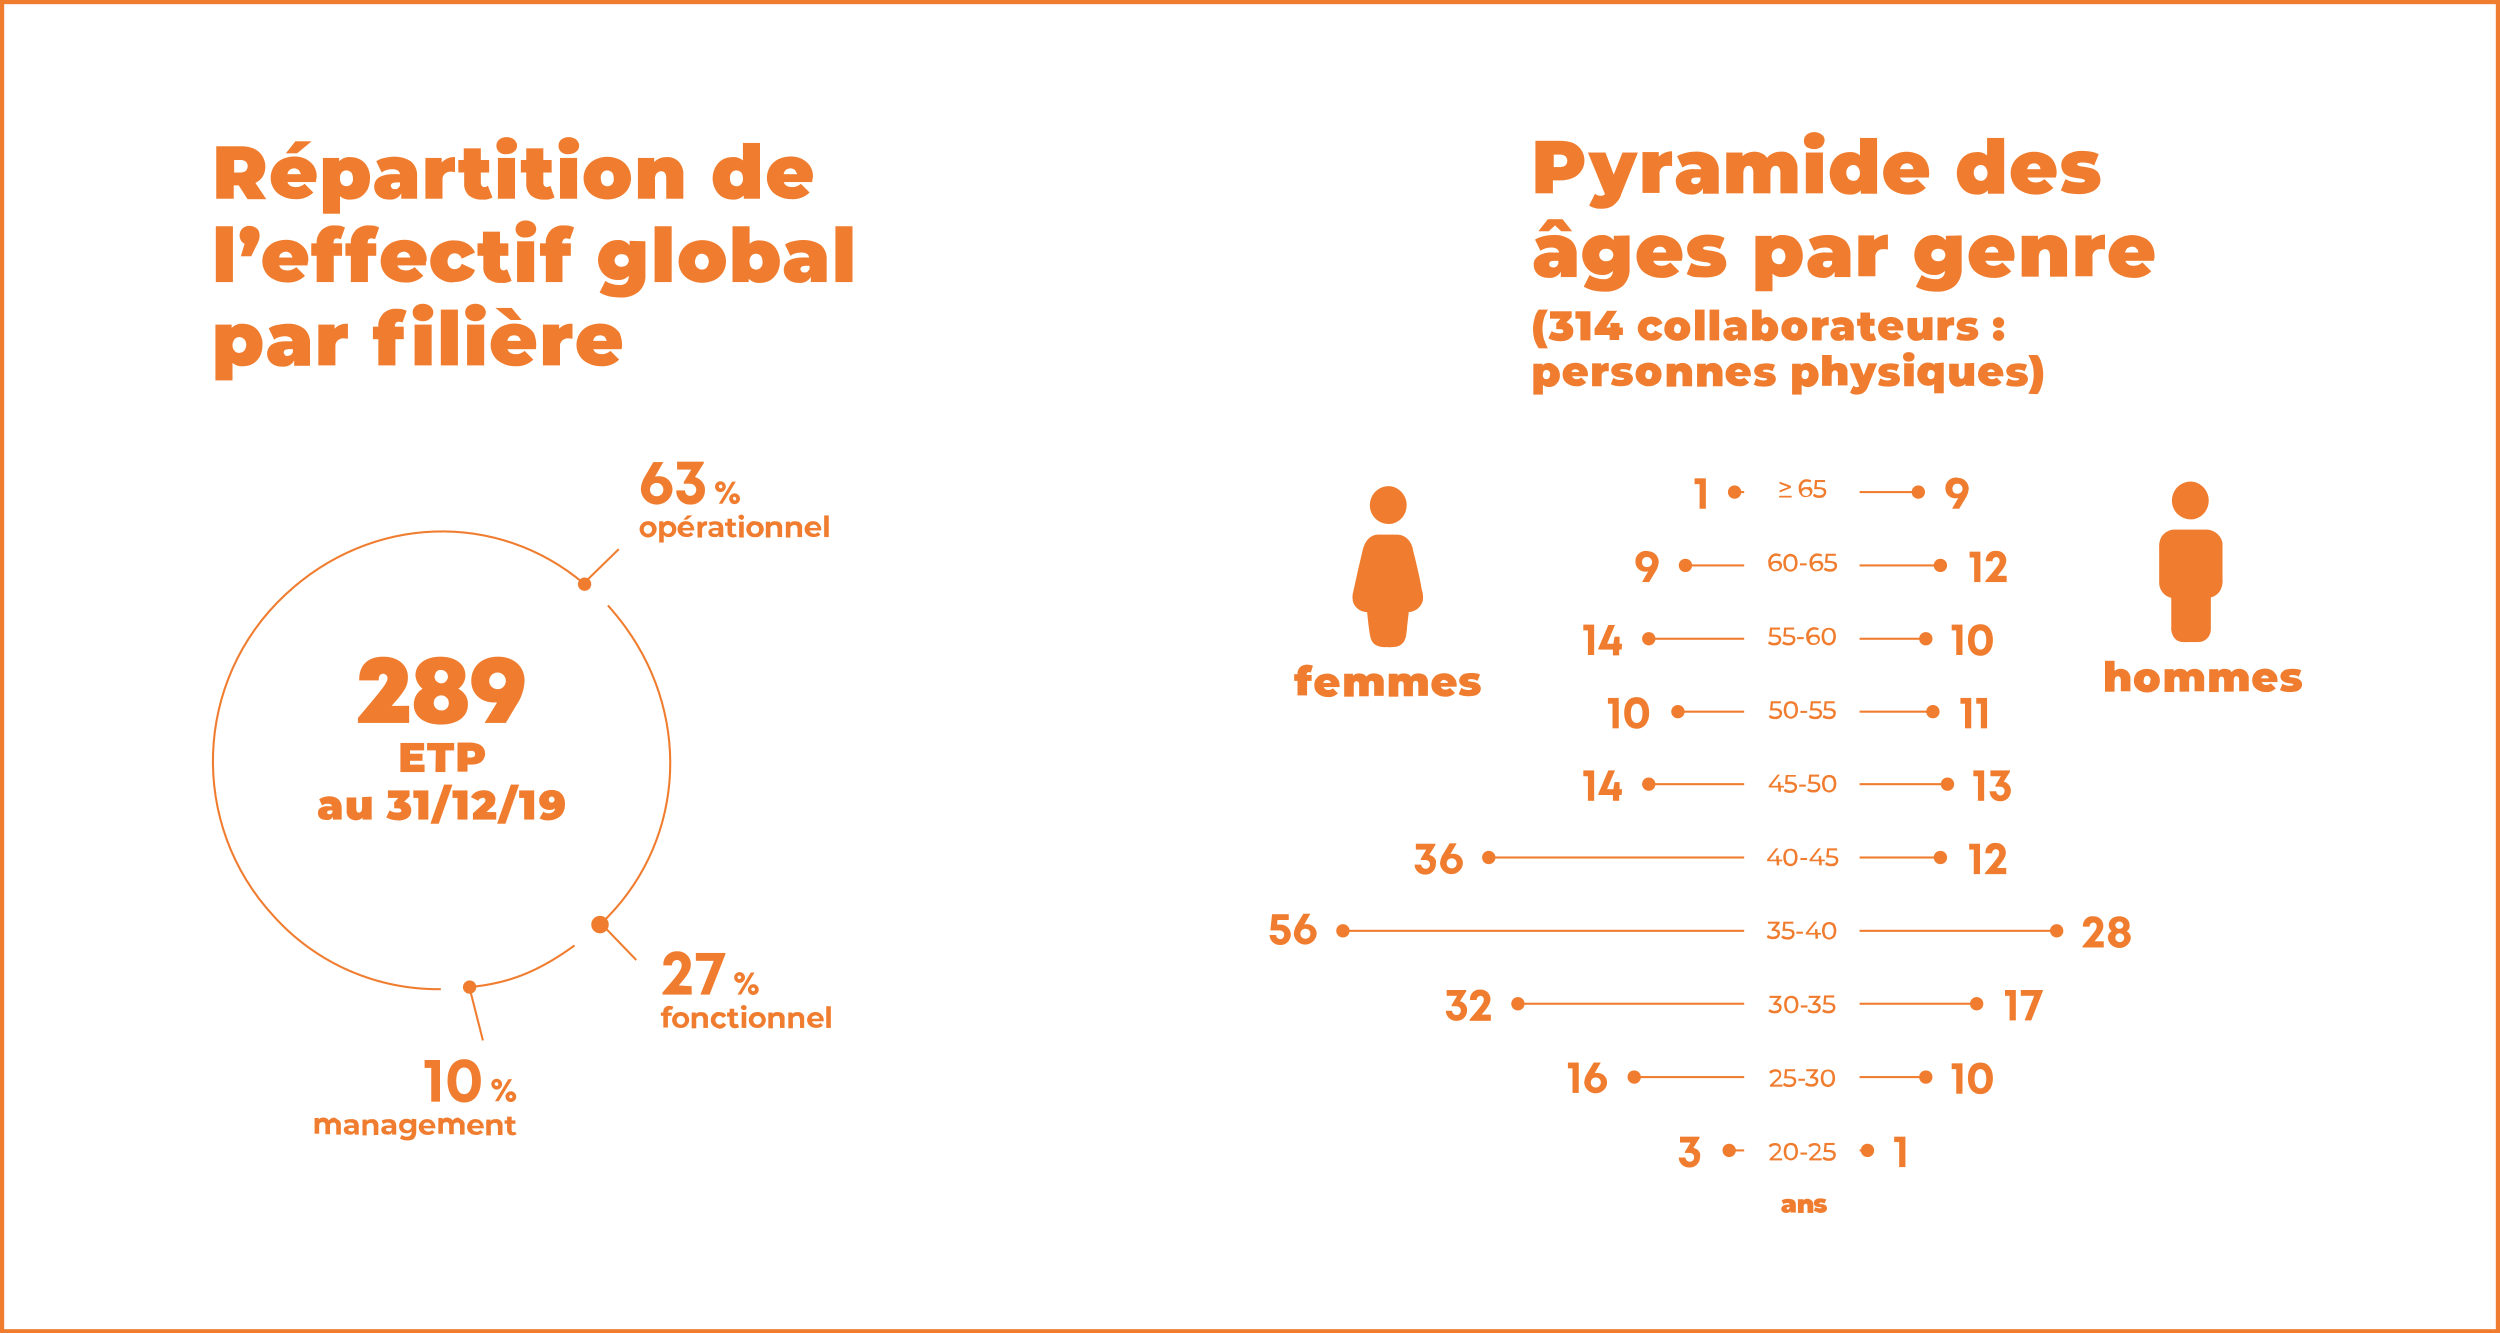 <?xml version="1.0" encoding="utf-8"?>
<!-- Generator: Adobe Illustrator 24.3.0, SVG Export Plug-In . SVG Version: 6.00 Build 0)  -->
<svg version="1.1" id="Calque_1" xmlns="http://www.w3.org/2000/svg" xmlns:xlink="http://www.w3.org/1999/xlink" x="0px" y="0px"
	 viewBox="0 0 600 320" style="enable-background:new 0 0 600 320;" xml:space="preserve">
<style type="text/css">
	.st0{fill:#F07D2F;}
	.st1{fill:none;stroke:#F07D2F;stroke-width:0.5;}
	.st2{fill:#F07D2F;stroke:#F07D2F;stroke-miterlimit:10;}
</style>
<path class="st0" d="M57.3,44.5h-1.2v3.2h-4.2V35.1H58c1,0,2.1,0.2,3,0.6c2.3,1.1,3.3,3.8,2.3,6.2c-0.1,0.1-0.1,0.2-0.2,0.4
	c-0.4,0.7-1,1.2-1.8,1.6l2.6,3.9h-4.5L57.3,44.5z M59,38.8c-0.4-0.3-0.8-0.4-1.3-0.4h-1.5v3h1.5c0.5,0,0.9-0.1,1.3-0.4
	C59.6,40.3,59.6,39.4,59,38.8L59,38.8z"/>
<path class="st0" d="M75.8,43.7H69c0.1,0.4,0.4,0.7,0.7,0.9c0.4,0.2,0.8,0.3,1.3,0.3c0.4,0,0.7,0,1.1-0.2c0.3-0.1,0.7-0.3,1-0.6
	l2.1,2.1c-1.1,1.1-2.7,1.7-4.3,1.6c-1.1,0-2.2-0.2-3.1-0.7c-0.9-0.4-1.6-1-2.1-1.8c-1-1.6-1-3.6,0-5.3c0.5-0.8,1.2-1.4,2-1.8
	c1.8-0.8,3.8-0.9,5.6-0.1c0.8,0.4,1.5,1,2,1.7c0.5,0.8,0.8,1.8,0.7,2.8C75.9,42.8,75.9,43.2,75.8,43.7z M70.9,33.9h3.9l-3.5,2.9
	h-2.7L70.9,33.9z M69.5,40.8c-0.3,0.3-0.5,0.6-0.5,1h3.2c-0.1-0.4-0.3-0.7-0.5-1c-0.3-0.2-0.7-0.4-1-0.4
	C70.1,40.4,69.8,40.6,69.5,40.8L69.5,40.8z"/>
<path class="st0" d="M86.5,38.3c0.7,0.4,1.3,1,1.7,1.8c0.4,0.8,0.7,1.8,0.6,2.7c0,0.9-0.2,1.9-0.6,2.7c-0.4,0.7-1,1.4-1.7,1.8
	c-0.7,0.4-1.5,0.6-2.4,0.6c-0.9,0.1-1.8-0.2-2.5-0.8v4.2h-4.1V37.9h3.9v0.8c0.7-0.7,1.7-1.1,2.7-1C84.9,37.7,85.8,37.9,86.5,38.3z
	 M84.3,44.2c0.3-0.4,0.5-0.9,0.4-1.4c0-0.5-0.1-1-0.4-1.4c-0.6-0.6-1.6-0.7-2.2-0.1L82,41.4c-0.3,0.4-0.5,0.9-0.4,1.4
	c0,0.5,0.1,1,0.4,1.4C82.6,44.8,83.6,44.9,84.3,44.2C84.2,44.3,84.3,44.2,84.3,44.2z"/>
<path class="st0" d="M98.7,38.8c1,0.9,1.5,2.2,1.4,3.6v5.3h-3.8v-1.3c-0.5,1-1.6,1.6-2.8,1.5c-0.7,0-1.4-0.1-2-0.4
	c-1-0.5-1.7-1.5-1.7-2.7c0-0.9,0.4-1.7,1.1-2.2c1-0.6,2.2-0.8,3.4-0.8H96c-0.1-0.8-0.8-1.2-1.9-1.2c-0.5,0-0.9,0.1-1.3,0.2
	c-0.4,0.1-0.8,0.3-1.2,0.6l-1.3-2.7c0.6-0.4,1.3-0.7,2-0.8c0.8-0.2,1.6-0.3,2.4-0.3C96.1,37.6,97.6,38,98.7,38.8z M95.5,45.2
	c0.2-0.2,0.4-0.4,0.5-0.7v-0.7h-1c-0.8,0-1.2,0.3-1.2,0.8c0,0.2,0.1,0.4,0.3,0.6c0.2,0.2,0.5,0.2,0.7,0.2
	C95,45.4,95.3,45.4,95.5,45.2L95.5,45.2z"/>
<path class="st0" d="M109.2,37.7v3.6c-0.3,0-0.6-0.1-0.9-0.1c-1-0.1-2,0.6-2.1,1.6c0,0.2,0,0.4,0,0.5v4.4h-4.1v-9.8h3.9V39
	C106.9,38.1,108,37.6,109.2,37.7z"/>
<path class="st0" d="M118.2,47.4c-0.8,0.4-1.6,0.6-2.5,0.5c-1.1,0.1-2.3-0.3-3.2-1c-0.8-0.8-1.2-1.9-1.1-3v-2.5H110v-3h1.3v-2.8h4.1
	v2.8h2v3h-2v2.5c0,0.3,0.1,0.5,0.2,0.7c0.2,0.2,0.4,0.3,0.6,0.3c0.3,0,0.6-0.1,0.9-0.3L118.2,47.4z"/>
<path class="st0" d="M119.8,36.5c-0.8-0.7-0.9-2-0.2-2.8c0.1-0.1,0.1-0.1,0.2-0.2c0.5-0.4,1.1-0.6,1.8-0.6c0.6,0,1.3,0.2,1.8,0.6
	c0.4,0.4,0.7,0.9,0.7,1.4c0,0.6-0.2,1.1-0.7,1.5s-1.1,0.6-1.8,0.6C120.9,37.1,120.3,36.9,119.8,36.5z M119.5,37.9h4.1v9.8h-4.1V37.9
	z"/>
<path class="st0" d="M133.1,47.4c-0.8,0.4-1.6,0.6-2.5,0.5c-1.1,0.1-2.3-0.3-3.2-1c-0.8-0.8-1.2-1.9-1.1-3v-2.5H125v-3h1.3v-2.8h4.1
	v2.8h2v3h-2v2.5c0,0.3,0.1,0.5,0.2,0.7c0.2,0.2,0.4,0.3,0.6,0.3c0.3,0,0.6-0.1,0.9-0.3L133.1,47.4z"/>
<path class="st0" d="M134.7,36.5c-0.8-0.7-0.9-2-0.2-2.8c0.1-0.1,0.1-0.1,0.2-0.2c0.5-0.4,1.1-0.6,1.8-0.6c0.6,0,1.3,0.2,1.8,0.6
	c0.4,0.4,0.7,0.9,0.7,1.4c0,0.6-0.2,1.1-0.7,1.5s-1.1,0.6-1.8,0.6C135.8,37.1,135.2,36.9,134.7,36.5z M134.4,37.9h4.1v9.8h-4.1V37.9
	z"/>
<path class="st0" d="M142.8,47.2c-0.8-0.4-1.5-1-2-1.8c-1-1.6-1-3.7,0-5.3c0.5-0.8,1.2-1.4,2-1.8c1.9-0.9,4-0.9,5.9,0
	c0.8,0.4,1.5,1,2,1.8c1,1.6,1,3.7,0,5.3c-0.5,0.8-1.2,1.4-2,1.8C146.9,48.1,144.7,48.1,142.8,47.2z M146.9,44.2
	c0.3-0.4,0.5-0.9,0.4-1.4c0-0.5-0.1-1-0.4-1.4c-0.6-0.6-1.6-0.7-2.2-0.1l-0.1,0.1c-0.3,0.4-0.5,0.9-0.4,1.4c0,0.5,0.1,1,0.4,1.4
	c0.6,0.6,1.6,0.7,2.2,0.1C146.9,44.3,146.9,44.2,146.9,44.2z"/>
<path class="st0" d="M162.9,38.8c0.8,0.9,1.2,2.1,1.1,3.3v5.6h-4.1v-4.9c0-1.1-0.4-1.7-1.2-1.7c-0.4,0-0.8,0.2-1.1,0.5
	c-0.3,0.4-0.5,1-0.4,1.5v4.6h-4.1v-9.8h3.9v1c0.4-0.4,0.8-0.7,1.3-0.9s1.1-0.3,1.6-0.3C161,37.6,162.1,38,162.9,38.8z"/>
<path class="st0" d="M182.4,34.3v13.4h-3.9v-0.8c-0.7,0.7-1.7,1.1-2.7,1c-0.8,0-1.7-0.2-2.4-0.6c-0.7-0.4-1.3-1-1.7-1.8
	c-0.9-1.7-0.9-3.7,0-5.4c0.4-0.7,1-1.4,1.7-1.8c0.7-0.4,1.5-0.6,2.4-0.6c0.9-0.1,1.8,0.2,2.5,0.8v-4.2H182.4z M177.9,44.2
	c0.3-0.4,0.5-0.9,0.4-1.4c0-0.5-0.1-1-0.4-1.4c-0.6-0.6-1.6-0.7-2.2-0.1l-0.1,0.1c-0.3,0.4-0.5,0.9-0.4,1.4c0,0.5,0.1,1,0.4,1.4
	c0.6,0.6,1.6,0.7,2.2,0.1C177.9,44.3,177.9,44.2,177.9,44.2z"/>
<path class="st0" d="M194.9,43.7h-6.8c0.1,0.4,0.4,0.7,0.7,0.9c0.4,0.2,0.8,0.3,1.3,0.3c0.4,0,0.7,0,1.1-0.2c0.3-0.1,0.7-0.3,1-0.6
	l2.1,2.1c-1.1,1.1-2.7,1.7-4.3,1.6c-1.1,0-2.2-0.2-3.1-0.7c-0.9-0.4-1.6-1-2.1-1.8c-1-1.6-1-3.6,0-5.3c0.5-0.8,1.2-1.4,2-1.8
	c1.8-0.8,3.8-0.9,5.6-0.1c0.8,0.4,1.5,1,2,1.7c0.5,0.8,0.8,1.8,0.7,2.8C195,42.8,195,43.2,194.9,43.7z M188.6,40.8
	c-0.3,0.3-0.5,0.6-0.5,1h3.2c-0.1-0.4-0.3-0.7-0.5-1c-0.3-0.2-0.7-0.4-1-0.4C189.2,40.4,188.9,40.6,188.6,40.8z"/>
<path class="st0" d="M51.8,54.3h4.1v13.4h-4.1V54.3z"/>
<path class="st0" d="M61.6,54.8c0.5,0.4,0.7,1,0.7,1.7c0,0.3,0,0.6-0.1,0.9c-0.2,0.5-0.3,1-0.6,1.4l-1.3,2.7h-2.5l0.9-3
	c-0.4-0.2-0.7-0.4-0.9-0.8c-0.2-0.4-0.3-0.8-0.3-1.2c0-0.6,0.2-1.2,0.7-1.7C59.1,54,60.6,54,61.6,54.8z"/>
<path class="st0" d="M73.8,63.7H67c0.1,0.4,0.4,0.7,0.7,0.9c0.4,0.2,0.8,0.3,1.3,0.3c0.4,0,0.7,0,1.1-0.2c0.3-0.1,0.7-0.3,1-0.6
	l2.1,2.1c-1.1,1.1-2.7,1.7-4.3,1.6c-1.1,0-2.2-0.2-3.1-0.7c-0.9-0.4-1.6-1-2.1-1.8c-1-1.6-1-3.6,0-5.3c0.5-0.8,1.2-1.4,2-1.8
	c1.8-0.8,3.8-0.9,5.6-0.1c0.8,0.4,1.5,1,2,1.7c0.5,0.8,0.8,1.8,0.7,2.8C73.9,62.8,73.9,63.2,73.8,63.7z M67.5,60.8
	c-0.3,0.2-0.5,0.6-0.5,1h3.2c-0.1-0.4-0.3-0.7-0.5-1c-0.3-0.2-0.7-0.4-1-0.4C68.1,60.4,67.8,60.6,67.5,60.8z"/>
<path class="st0" d="M80,58.4h2.1v3h-2v6.3H76v-6.3h-1.3v-3H76v-0.1c-0.1-1.1,0.4-2.2,1.2-3.1c0.9-0.8,2.1-1.2,3.2-1.1
	c0.4,0,0.9,0,1.3,0.1s0.7,0.2,1.1,0.4l-1,2.8c-0.3-0.1-0.6-0.2-0.9-0.2s-0.5,0.1-0.7,0.3C80.1,57.8,80,58.1,80,58.4L80,58.4z"/>
<path class="st0" d="M88.2,58.4h2.1v3h-2v6.3h-4.1v-6.3h-1.3v-3h1.3v-0.1c-0.1-1.1,0.4-2.2,1.2-3.1c0.9-0.8,2.1-1.2,3.2-1.1
	c0.4,0,0.9,0,1.3,0.1s0.7,0.2,1.1,0.4l-1,2.8c-0.3-0.1-0.6-0.2-0.9-0.2s-0.5,0.1-0.7,0.3C88.3,57.8,88.2,58.1,88.2,58.4L88.2,58.4z"
	/>
<path class="st0" d="M102.2,63.7h-6.8c0.1,0.4,0.4,0.7,0.7,0.9c0.4,0.2,0.8,0.3,1.3,0.3c0.4,0,0.7,0,1.1-0.2c0.3-0.1,0.7-0.3,1-0.6
	l2.1,2.1c-1.1,1.1-2.7,1.7-4.3,1.6c-1.1,0-2.2-0.2-3.1-0.7c-0.9-0.4-1.6-1-2.1-1.8c-1-1.6-1-3.6,0-5.3c0.5-0.8,1.2-1.4,2-1.8
	c1.8-0.8,3.8-0.9,5.6-0.1c0.8,0.4,1.5,1,2,1.7c0.5,0.8,0.8,1.8,0.7,2.8C102.2,62.8,102.2,63.2,102.2,63.7z M95.8,60.8
	c-0.3,0.3-0.5,0.6-0.5,1h3.2c-0.1-0.4-0.3-0.7-0.5-1c-0.3-0.2-0.7-0.4-1-0.4C96.5,60.4,96.1,60.6,95.8,60.8z"/>
<path class="st0" d="M106.1,67.2c-0.8-0.4-1.6-1-2.1-1.8c-1-1.6-1-3.7,0-5.3c0.5-0.8,1.2-1.4,2.1-1.8c0.9-0.4,2-0.7,3-0.6
	c1.1,0,2.1,0.2,3.1,0.8c0.8,0.5,1.4,1.2,1.8,2.1l-3.2,1.5c-0.2-0.8-0.9-1.3-1.7-1.3c-0.5,0-0.9,0.2-1.2,0.5
	c-0.3,0.4-0.5,0.9-0.5,1.4s0.1,1,0.5,1.4c0.3,0.3,0.7,0.5,1.2,0.5c0.8,0,1.5-0.5,1.7-1.3l3.2,1.5c-0.3,0.9-0.9,1.7-1.8,2.1
	c-0.9,0.5-2,0.8-3.1,0.8C108,67.9,107,67.7,106.1,67.2z"/>
<path class="st0" d="M122.8,67.4c-0.8,0.4-1.6,0.6-2.5,0.5c-1.1,0.1-2.3-0.3-3.2-1c-0.8-0.8-1.2-1.9-1.1-3v-2.5h-1.4v-3h1.3v-2.8
	h4.1v2.8h2v3h-2v2.5c0,0.3,0.1,0.5,0.2,0.7c0.2,0.2,0.4,0.3,0.6,0.3c0.3,0,0.6-0.1,0.9-0.3L122.8,67.4z"/>
<path class="st0" d="M124.4,56.5c-0.8-0.7-0.9-2-0.2-2.8c0.1-0.1,0.1-0.1,0.2-0.2c0.5-0.4,1.1-0.6,1.8-0.6c0.6,0,1.3,0.2,1.8,0.6
	c0.4,0.4,0.7,0.9,0.7,1.4c0,0.6-0.2,1.1-0.7,1.5s-1.1,0.6-1.8,0.6C125.5,57.1,124.9,56.9,124.4,56.5z M124.1,57.9h4.1v9.8h-4.1V57.9
	z"/>
<path class="st0" d="M134.9,58.4h2.1v3h-2v6.3h-4v-6.3h-1.4v-3h1.4v-0.1c-0.1-1.1,0.4-2.2,1.2-3.1c0.9-0.8,2.1-1.2,3.2-1.1
	c0.4,0,0.9,0,1.3,0.1c0.4,0.1,0.7,0.2,1.1,0.4l-1,2.8c-0.3-0.1-0.6-0.2-0.9-0.2c-0.3,0-0.5,0.1-0.7,0.3
	C135,57.8,134.9,58.1,134.9,58.4L134.9,58.4z"/>
<path class="st0" d="M154.9,57.9v7.9c0.1,1.6-0.4,3.1-1.6,4.2c-1.2,1-2.8,1.5-4.4,1.4c-0.9,0-1.9-0.1-2.8-0.3
	c-0.8-0.2-1.5-0.5-2.2-0.9l1.4-2.8c0.4,0.3,0.9,0.6,1.5,0.7c0.5,0.2,1.1,0.3,1.7,0.3c0.6,0.1,1.3-0.1,1.8-0.5c0.4-0.4,0.6-1,0.6-1.5
	v-0.2c-0.7,0.7-1.7,1.1-2.7,1c-0.8,0-1.6-0.2-2.3-0.6s-1.3-1-1.7-1.7c-0.9-1.5-0.9-3.4,0-5c0.4-0.7,1-1.3,1.7-1.7s1.5-0.6,2.3-0.6
	c1.1-0.1,2.2,0.4,2.9,1.3v-1.1L154.9,57.9L154.9,57.9z M150.4,63.6c0.3-0.3,0.5-0.7,0.5-1.1c0-0.4-0.2-0.8-0.5-1.1s-0.8-0.4-1.2-0.4
	s-0.9,0.1-1.2,0.4c-0.3,0.3-0.5,0.7-0.5,1.1c0,0.4,0.2,0.9,0.5,1.1c0.3,0.3,0.8,0.5,1.2,0.4C149.6,64,150.1,63.9,150.4,63.6
	L150.4,63.6z"/>
<path class="st0" d="M157.1,54.3h4.1v13.4h-4.1V54.3z"/>
<path class="st0" d="M165.6,67.2c-0.8-0.4-1.5-1-2-1.8c-1-1.6-1-3.7,0-5.3c0.5-0.8,1.2-1.4,2-1.8c1.9-0.9,4-0.9,5.9,0
	c0.8,0.4,1.5,1,2,1.8c1,1.6,1,3.7,0,5.3c-0.5,0.8-1.2,1.4-2,1.8C169.6,68.1,167.4,68.1,165.6,67.2z M169.6,64.2
	c0.3-0.4,0.5-0.9,0.5-1.4s-0.1-1-0.5-1.4c-0.6-0.6-1.6-0.7-2.2-0.1l-0.1,0.1c-0.3,0.4-0.5,0.9-0.5,1.4s0.1,1,0.5,1.4
	c0.6,0.6,1.6,0.7,2.2,0.1C169.6,64.3,169.6,64.2,169.6,64.2z"/>
<path class="st0" d="M184.8,58.3c0.7,0.4,1.3,1,1.7,1.8c0.9,1.7,0.9,3.7,0,5.4c-0.4,0.7-1,1.4-1.7,1.8s-1.5,0.6-2.4,0.6
	c-1,0.1-2-0.3-2.7-1v0.8h-3.9V54.3h4.1v4.2c0.7-0.6,1.6-0.9,2.5-0.8C183.2,57.7,184,57.9,184.8,58.3z M182.6,64.2
	c0.3-0.4,0.5-0.9,0.4-1.4c0-0.5-0.1-1-0.4-1.4c-0.6-0.6-1.6-0.7-2.2-0.1l-0.1,0.1c-0.3,0.4-0.5,0.9-0.4,1.4c0,0.5,0.1,1,0.4,1.4
	c0.6,0.6,1.6,0.7,2.2,0.1C182.5,64.3,182.5,64.2,182.6,64.2z"/>
<path class="st0" d="M197,58.8c1,0.9,1.5,2.2,1.4,3.6v5.3h-3.8v-1.3c-0.5,1-1.6,1.6-2.8,1.5c-0.7,0-1.4-0.1-2-0.4
	c-1-0.5-1.7-1.5-1.7-2.7c0-0.9,0.4-1.7,1.1-2.2c1-0.6,2.2-0.8,3.4-0.8h1.6c-0.1-0.8-0.8-1.2-1.9-1.2c-0.5,0-0.9,0.1-1.4,0.2
	c-0.4,0.1-0.8,0.3-1.2,0.6l-1.3-2.7c0.6-0.4,1.3-0.7,2-0.8c0.8-0.2,1.6-0.3,2.4-0.3C194.4,57.6,195.8,58,197,58.8z M193.8,65.2
	c0.2-0.2,0.4-0.4,0.5-0.7v-0.7h-1c-0.8,0-1.2,0.3-1.2,0.8c0,0.2,0.1,0.4,0.3,0.6s0.5,0.2,0.7,0.2C193.3,65.4,193.6,65.4,193.8,65.2
	L193.8,65.2z"/>
<path class="st0" d="M200.5,54.3h4.1v13.4h-4.1V54.3z"/>
<path class="st0" d="M58.3,77.7c0.8,0,1.7,0.2,2.4,0.6s1.3,1,1.7,1.8s0.7,1.8,0.6,2.7c0,0.9-0.2,1.9-0.6,2.7c-0.4,0.7-1,1.4-1.7,1.8
	s-1.5,0.6-2.4,0.6c-0.9,0.1-1.8-0.2-2.5-0.8v4.2h-4.1V77.9h3.9v0.8C56.3,78,57.3,77.6,58.3,77.7z M57.4,84.7c0.4,0,0.9-0.2,1.2-0.5
	c0.3-0.4,0.5-0.9,0.5-1.4s-0.1-1-0.5-1.4c-0.6-0.6-1.6-0.7-2.2-0.1l-0.1,0.1c-0.3,0.4-0.5,0.9-0.5,1.4s0.1,1,0.5,1.4
	C56.5,84.5,56.9,84.7,57.4,84.7L57.4,84.7z M69,77.7c1.4-0.1,2.8,0.3,4,1.2c1,0.9,1.5,2.2,1.4,3.6v5.3h-3.8v-1.3
	c-0.5,1-1.6,1.6-2.8,1.5c-0.7,0-1.4-0.1-2-0.4c-1-0.5-1.7-1.5-1.7-2.7c0-0.9,0.4-1.7,1.1-2.2c1-0.6,2.2-0.8,3.4-0.8h1.6
	c-0.1-0.8-0.8-1.2-1.9-1.2c-0.5,0-0.9,0.1-1.3,0.2s-0.8,0.3-1.2,0.6l-1.3-2.7c0.6-0.4,1.3-0.7,2-0.8C67.4,77.8,68.2,77.7,69,77.7
	L69,77.7z M69,85.4c0.3,0,0.5-0.1,0.8-0.2c0.2-0.2,0.4-0.4,0.5-0.7v-0.7h-1c-0.8,0-1.2,0.3-1.2,0.8c0,0.2,0.1,0.4,0.3,0.6
	C68.5,85.4,68.7,85.5,69,85.4L69,85.4z M80.3,78.9c0.8-0.9,2-1.3,3.2-1.2v3.6c-0.3,0-0.6-0.1-0.9-0.1c-1-0.1-2,0.6-2.1,1.6
	c0,0.2,0,0.4,0,0.5v4.4h-4.1v-9.8h3.9V78.9z M94.8,78.4h2.1v3h-2v6.3h-4.1v-6.3h-1.3v-3h1.3v-0.1c-0.1-1.1,0.4-2.2,1.2-3.1
	c0.9-0.8,2.1-1.2,3.2-1.1c0.4,0,0.9,0,1.3,0.1s0.7,0.2,1.1,0.4l-1,2.8c-0.3-0.1-0.6-0.2-0.9-0.2s-0.5,0.1-0.7,0.3
	C94.8,77.8,94.7,78.1,94.8,78.4L94.8,78.4z M101.5,77.1c-0.6,0-1.3-0.2-1.8-0.6c-0.8-0.7-0.9-2-0.2-2.8c0.1-0.1,0.1-0.1,0.2-0.2
	c0.5-0.4,1.1-0.6,1.8-0.6c0.6,0,1.3,0.2,1.8,0.6c0.4,0.4,0.7,0.9,0.7,1.4c0,0.6-0.2,1.1-0.7,1.5C102.8,76.9,102.2,77.1,101.5,77.1
	L101.5,77.1z M99.5,77.9h4.1v9.8h-4.1V77.9z M105.8,74.3h4.1v13.4h-4.1V74.3z M114.1,77.1c-0.6,0-1.3-0.2-1.8-0.6
	c-0.8-0.7-0.9-2-0.2-2.8c0.1-0.1,0.1-0.1,0.2-0.2c0.5-0.4,1.1-0.6,1.8-0.6c0.6,0,1.3,0.2,1.8,0.6c0.4,0.4,0.7,0.9,0.7,1.4
	c0,0.6-0.2,1.1-0.7,1.5C115.4,76.9,114.8,77.1,114.1,77.1L114.1,77.1z M112.1,77.9h4.1v9.8h-4.1V77.9z M128.7,82.8
	c0,0.1,0,0.4-0.1,1h-6.8c0.1,0.4,0.4,0.7,0.7,0.9c0.4,0.2,0.8,0.3,1.3,0.3c0.4,0,0.7,0,1.1-0.2c0.3-0.1,0.7-0.3,1-0.6l2.1,2.1
	c-1.1,1.1-2.7,1.7-4.3,1.6c-1.1,0-2.2-0.2-3.1-0.7c-0.9-0.4-1.6-1-2.1-1.8c-1-1.6-1-3.6,0-5.3c0.5-0.8,1.2-1.4,2-1.8
	c1.8-0.8,3.8-0.9,5.6-0.1c0.8,0.4,1.5,1,2,1.7C128.5,80.8,128.7,81.8,128.7,82.8L128.7,82.8z M118.9,73.9h3.9l2.4,2.9h-2.7
	L118.9,73.9z M123.3,80.5c-0.4,0-0.7,0.1-1,0.3c-0.3,0.3-0.5,0.6-0.5,1h3.2c-0.1-0.4-0.3-0.7-0.5-1
	C124.1,80.6,123.7,80.4,123.3,80.5z M134.2,78.9c0.8-0.9,2-1.3,3.2-1.2v3.6c-0.3,0-0.6-0.1-0.9-0.1c-1-0.1-2,0.6-2.1,1.6
	c0,0.2,0,0.4,0,0.5v4.4h-4.1v-9.8h3.9L134.2,78.9L134.2,78.9z M149.3,82.8c0,0.1,0,0.4-0.1,1h-6.8c0.1,0.4,0.4,0.7,0.7,0.9
	c0.4,0.2,0.8,0.3,1.3,0.3c0.4,0,0.7,0,1.1-0.2c0.3-0.1,0.7-0.3,1-0.6l2.1,2.1c-1.1,1.1-2.7,1.7-4.3,1.6c-1.1,0-2.2-0.2-3.1-0.7
	c-0.9-0.4-1.6-1-2.1-1.8c-1-1.6-1-3.6,0-5.3c0.5-0.8,1.2-1.4,2-1.8c1.8-0.8,3.8-0.9,5.6-0.1c0.8,0.4,1.5,1,2,1.7
	C149.1,80.9,149.3,81.8,149.3,82.8L149.3,82.8z M143.9,80.5c-0.4,0-0.7,0.1-1,0.3c-0.3,0.3-0.5,0.6-0.5,1h3.2
	c-0.1-0.4-0.3-0.7-0.5-1C144.7,80.6,144.3,80.4,143.9,80.5L143.9,80.5z"/>
<g>
	<path class="st0" d="M81.2,191.8c0.5,0.5,0.8,1.2,0.8,2v2.9h-2.1V196c-0.3,0.6-0.9,0.9-1.6,0.8c-0.4,0-0.8-0.1-1.1-0.2
		c-0.6-0.3-0.9-0.8-0.9-1.5c0-0.5,0.2-1,0.6-1.2c0.6-0.3,1.2-0.5,1.9-0.4h0.9c-0.1-0.4-0.4-0.6-1-0.6c-0.3,0-0.5,0-0.8,0.1
		c-0.2,0.1-0.5,0.2-0.6,0.3l-0.7-1.5c0.4-0.2,0.7-0.4,1.1-0.5s0.9-0.2,1.3-0.2C79.8,191.1,80.6,191.3,81.2,191.8z M79.5,195.3
		c0.1-0.1,0.2-0.2,0.3-0.4v-0.4h-0.6c-0.5,0-0.7,0.2-0.7,0.5c0,0.1,0.1,0.2,0.1,0.3c0.1,0.1,0.3,0.1,0.4,0.1
		C79.2,195.5,79.3,195.4,79.5,195.3z"/>
	<path class="st0" d="M89.2,191.2v5.5H87v-0.5c-0.2,0.2-0.4,0.4-0.7,0.5c-0.3,0.1-0.6,0.2-0.8,0.2c-0.6,0-1.2-0.2-1.7-0.6
		c-0.5-0.5-0.7-1.2-0.6-1.9v-3h2.3v2.6c0,0.3,0,0.6,0.2,0.8c0.1,0.2,0.3,0.3,0.5,0.2c0.2,0,0.4-0.1,0.5-0.3c0.2-0.2,0.2-0.5,0.2-0.8
		v-2.6L89.2,191.2L89.2,191.2z"/>
	<path class="st0" d="M98.3,193.2c0.3,0.4,0.4,0.8,0.4,1.3c0,0.4-0.1,0.8-0.3,1.2c-0.3,0.4-0.6,0.7-1.1,0.9
		c-0.6,0.2-1.2,0.4-1.8,0.3c-0.5,0-1-0.1-1.5-0.2c-0.4-0.1-0.9-0.3-1.3-0.5l0.8-1.7c0.3,0.2,0.6,0.3,0.9,0.4c0.3,0.1,0.6,0.1,1,0.1
		c0.2,0,0.5,0,0.7-0.1s0.3-0.2,0.2-0.4c0-0.3-0.3-0.5-0.8-0.5h-0.9v-1.4l1-1.1h-2.5v-1.8h5.2v1.4l-1.3,1.3
		C97.6,192.6,98,192.8,98.3,193.2z"/>
	<path class="st0" d="M102.8,189.7v7h-2.4v-5.2h-1.2v-1.8H102.8z"/>
	<path class="st0" d="M106.6,188.3h2l-3.3,9.4h-2L106.6,188.3z"/>
	<path class="st0" d="M112.2,189.7v7h-2.4v-5.2h-1.2v-1.8H112.2z"/>
	<path class="st0" d="M119.1,194.9v1.8h-5.6v-1.5l2.5-2.3c0.2-0.2,0.3-0.3,0.4-0.5c0.1-0.1,0.1-0.3,0.1-0.4c0-0.2-0.1-0.3-0.2-0.4
		c-0.1-0.1-0.3-0.2-0.5-0.1c-0.2,0-0.4,0.1-0.6,0.2c-0.2,0.1-0.3,0.3-0.4,0.5l-1.8-0.9c0.3-0.5,0.7-0.9,1.2-1.2
		c1-0.5,2.2-0.6,3.3-0.2c0.4,0.2,0.7,0.4,1,0.8c0.2,0.3,0.4,0.7,0.4,1.1c0,0.4-0.1,0.7-0.2,1.1c-0.2,0.4-0.6,0.8-1,1.1l-1,0.9
		L119.1,194.9z"/>
	<path class="st0" d="M122.6,188.3h2l-3.3,9.4h-2L122.6,188.3z"/>
	<path class="st0" d="M128.2,189.7v7h-2.4v-5.2h-1.2v-1.8H128.2z"/>
	<path class="st0" d="M134,189.9c0.5,0.3,0.9,0.7,1.2,1.2c0.3,0.6,0.4,1.2,0.4,1.9s-0.1,1.4-0.5,2.1c-0.3,0.6-0.8,1-1.4,1.3
		c-0.6,0.3-1.3,0.5-2,0.5c-0.4,0-0.8,0-1.2-0.1c-0.3-0.1-0.7-0.2-1-0.4l0.9-1.6c0.4,0.3,0.8,0.4,1.3,0.4c0.4,0,0.7-0.1,1-0.3
		s0.5-0.5,0.5-0.9c-0.4,0.3-0.9,0.4-1.4,0.4c-0.4,0-0.8-0.1-1.2-0.3s-0.7-0.5-0.9-0.8s-0.3-0.8-0.3-1.2c0-0.5,0.1-0.9,0.4-1.3
		c0.3-0.4,0.6-0.7,1-0.9c0.5-0.2,0.9-0.3,1.4-0.3C132.8,189.5,133.4,189.7,134,189.9z M132.9,192.4c0.1-0.1,0.2-0.3,0.2-0.5
		s-0.1-0.4-0.2-0.5c-0.3-0.3-0.7-0.3-1,0c-0.1,0.1-0.2,0.3-0.2,0.5s0.1,0.4,0.2,0.5C132.1,192.7,132.6,192.7,132.9,192.4z"/>
</g>
<path class="st0" d="M101.9,183.5v1.8h-5.8v-7h5.7v1.8h-3.4v0.8h3v1.7h-3v0.9H101.9z"/>
<path class="st0" d="M104.6,180.1h-2.1v-1.8h6.5v1.8h-2.1v5.2h-2.4L104.6,180.1z"/>
<path class="st0" d="M114.9,178.6c1.3,0.5,1.9,2,1.3,3.3c-0.3,0.6-0.7,1.1-1.3,1.3c-0.5,0.2-1.1,0.3-1.7,0.3h-1v1.7h-2.4v-7h3.4
	C113.8,178.3,114.4,178.4,114.9,178.6z M113.8,181.6c0.3-0.3,0.3-0.9,0-1.2c-0.2-0.2-0.5-0.2-0.7-0.2h-0.9v1.6h0.9
	C113.3,181.8,113.6,181.7,113.8,181.6L113.8,181.6z"/>
<g>
	<path class="st1" d="M140.3,140.2c-20.9-17.8-51.3-16.7-71.8,2.5c-22.1,20.6-23.3,55.2-2.7,77.3c10.2,11.3,24.8,17.6,40,17.4"/>
	<path class="st0" d="M140.3,138.6c0.9,0,1.6,0.7,1.6,1.6s-0.7,1.6-1.6,1.6s-1.6-0.7-1.6-1.6S139.4,138.6,140.3,138.6L140.3,138.6"
		/>
	<path class="st1" d="M144,221.9c19.9-18.6,22.5-48.8,6.1-71.4c-1.3-1.8-2.7-3.5-4.2-5.2"/>
	<path class="st2" d="M144,220.3c0.9,0,1.6,0.7,1.6,1.6s-0.7,1.6-1.6,1.6s-1.6-0.7-1.6-1.6S143.1,220.3,144,220.3L144,220.3"/>
	<path class="st1" d="M112.7,236.9c9.8-0.9,16.9-4,25.2-10"/>
	<path class="st0" d="M112.7,235.3c0.9,0,1.6,0.7,1.6,1.6c0,0.9-0.7,1.6-1.6,1.6s-1.6-0.7-1.6-1.6S111.9,235.3,112.7,235.3
		L112.7,235.3"/>
</g>
<line class="st1" x1="140" y1="140.1" x2="148.5" y2="131.8"/>
<line class="st1" x1="144.5" y1="221.9" x2="152.7" y2="230.4"/>
<line class="st1" x1="113" y1="238.3" x2="115.9" y2="249.7"/>
<path class="st0" d="M161.4,117.5c-0.1,2.1-1.9,3.7-4,3.6c-1.9-0.1-3.5-1.6-3.6-3.6c0-1.1,0.4-2.2,1-3.2l2-3.4h2.4
	c-0.8,1.4-1.4,2.4-2,3.5c0.3-0.1,0.6-0.1,0.9-0.1c1.7-0.1,3.2,1.2,3.3,3C161.4,117.3,161.4,117.4,161.4,117.5z M159.2,117.5
	c0-0.9-0.7-1.6-1.6-1.6s-1.6,0.7-1.6,1.6s0.7,1.6,1.6,1.6l0,0C158.5,119.1,159.2,118.5,159.2,117.5
	C159.3,117.6,159.3,117.6,159.2,117.5z"/>
<path class="st0" d="M169.2,117.7c0,1.9-1.5,3.4-3.3,3.4c-0.1,0-0.1,0-0.2,0c-1.8,0.1-3.4-1.3-3.4-3.2c0-0.1,0-0.1,0-0.2h2.1
	c0,0.7,0.5,1.3,1.2,1.3c0,0,0,0,0.1,0c0.8,0,1.4-0.7,1.4-1.5s-0.7-1.4-1.5-1.4h-0.1h-1.4v-0.4l1.8-3h-3.4v-1.9h6.4v0.4l-2.1,3.3
	C168.2,114.9,169.3,116.2,169.2,117.7z"/>
<path class="st0" d="M171.6,116.8c0-0.7,0.6-1.3,1.3-1.3s1.3,0.6,1.3,1.3c0,0.7-0.6,1.3-1.3,1.3s-1.2-0.5-1.3-1.2
	C171.6,116.8,171.6,116.8,171.6,116.8z M173.4,116.8c0-0.2-0.2-0.5-0.4-0.5s-0.5,0.2-0.5,0.4l0,0c0,0.2,0.2,0.5,0.4,0.5
	C173.1,117.3,173.4,117.1,173.4,116.8L173.4,116.8z M175.7,115.6h0.9l-3.2,5.3h-0.9L175.7,115.6z M175,119.7c0-0.7,0.6-1.3,1.3-1.3
	s1.3,0.6,1.3,1.3c0,0.7-0.6,1.3-1.3,1.3s-1.2-0.5-1.3-1.2C175,119.8,175,119.8,175,119.7L175,119.7z M176.7,119.7
	c0-0.2-0.2-0.4-0.4-0.5l0,0c-0.2,0-0.4,0.2-0.4,0.4l0,0c0,0.2,0.2,0.4,0.4,0.5l0,0C176.5,120.2,176.7,120,176.7,119.7L176.7,119.7
	L176.7,119.7z"/>
<path class="st0" d="M154.5,128.7c-0.3-0.2-0.6-0.4-0.7-0.7c-0.4-0.6-0.4-1.4,0-2c0.2-0.3,0.4-0.5,0.7-0.7c0.7-0.3,1.5-0.3,2.1,0
	c0.3,0.2,0.6,0.4,0.7,0.7c0.4,0.6,0.4,1.4,0,2c-0.2,0.3-0.4,0.5-0.7,0.7C155.9,129.1,155.1,129.1,154.5,128.7z M156.2,127.8
	c0.4-0.4,0.4-1.1,0-1.5s-1-0.4-1.4,0s-0.4,1.1,0,1.5C155.2,128.2,155.8,128.2,156.2,127.8z"/>
<path class="st0" d="M161.4,125.3c0.3,0.2,0.5,0.4,0.7,0.7c0.3,0.6,0.3,1.4,0,2c-0.2,0.3-0.4,0.5-0.7,0.7s-0.6,0.2-1,0.2
	s-0.8-0.1-1.1-0.5v1.8h-1.1v-5.1h1v0.4c0.3-0.3,0.7-0.5,1.2-0.5C160.8,125.1,161.1,125.2,161.4,125.3z M161,127.8
	c0.4-0.4,0.4-1.1,0-1.5s-1-0.4-1.4,0s-0.4,1.1,0,1.5C160,128.2,160.6,128.2,161,127.8z"/>
<path class="st0" d="M166.6,127.3h-2.8c0,0.2,0.2,0.4,0.4,0.6c0.2,0.1,0.5,0.2,0.7,0.2s0.4,0,0.5-0.1c0.2-0.1,0.3-0.2,0.4-0.3
	l0.6,0.6c-0.4,0.4-1,0.6-1.6,0.6c-0.4,0-0.8-0.1-1.1-0.2c-0.3-0.2-0.6-0.4-0.8-0.7s-0.3-0.6-0.3-1s0.1-0.7,0.3-1s0.4-0.5,0.7-0.7
	c0.6-0.3,1.4-0.3,2,0c0.3,0.2,0.5,0.4,0.7,0.7c0.2,0.3,0.3,0.7,0.3,1C166.7,127.1,166.7,127.2,166.6,127.3z M164.1,126.1
	c-0.2,0.1-0.3,0.4-0.3,0.6h1.9c0-0.2-0.1-0.4-0.3-0.6c-0.2-0.1-0.4-0.2-0.6-0.2C164.5,125.9,164.3,126,164.1,126.1z M165,123.7h1.2
	l-1.3,1H164L165,123.7z"/>
<path class="st0" d="M168.9,125.2c0.2-0.1,0.5-0.1,0.8-0.1v1c-0.1,0-0.2,0-0.2,0c-0.3,0-0.5,0.1-0.7,0.3c-0.2,0.2-0.3,0.5-0.3,0.8
	v1.8h-1.1v-3.8h1v0.5C168.5,125.5,168.7,125.3,168.9,125.2z"/>
<path class="st0" d="M173.1,125.5c0.3,0.3,0.5,0.8,0.5,1.3v2.1h-1v-0.5c-0.3,0.4-0.7,0.6-1.1,0.5c-0.3,0-0.5,0-0.8-0.1
	c-0.2-0.1-0.4-0.2-0.5-0.4s-0.2-0.4-0.2-0.6c0-0.3,0.1-0.6,0.4-0.8c0.4-0.2,0.8-0.3,1.2-0.3h0.9c0-0.2-0.1-0.4-0.2-0.6
	c-0.2-0.1-0.4-0.2-0.7-0.2c-0.2,0-0.4,0-0.6,0.1c-0.2,0.1-0.3,0.1-0.5,0.3l-0.4-0.8c0.2-0.2,0.5-0.3,0.7-0.3
	c0.3-0.1,0.6-0.1,0.9-0.1C172.2,125.1,172.7,125.2,173.1,125.5z M172.1,128.1c0.1-0.1,0.3-0.2,0.3-0.4v-0.4h-0.8
	c-0.4,0-0.7,0.1-0.7,0.4c0,0.1,0.1,0.3,0.2,0.3c0.1,0.1,0.3,0.1,0.5,0.1C171.8,128.2,172,128.2,172.1,128.1L172.1,128.1z"/>
<path class="st0" d="M176.9,128.7c-0.1,0.1-0.3,0.1-0.4,0.2c-0.2,0-0.3,0.1-0.5,0.1c-0.4,0-0.7-0.1-1-0.3c-0.3-0.3-0.4-0.6-0.4-1
	v-1.5H174v-0.8h0.6v-0.9h1.1v0.9h0.9v0.8h-0.9v1.5c0,0.1,0,0.3,0.1,0.4c0.1,0.1,0.2,0.1,0.3,0.1c0.2,0,0.3,0,0.4-0.1L176.9,128.7z"
	/>
<path class="st0" d="M177.4,124.5c-0.2-0.2-0.3-0.6,0-0.8l0,0c0.1-0.1,0.3-0.2,0.5-0.2s0.4,0.1,0.5,0.2s0.2,0.3,0.2,0.4
	c0,0.2-0.1,0.3-0.2,0.5c-0.1,0.1-0.3,0.2-0.5,0.2C177.8,124.6,177.6,124.6,177.4,124.5z M177.4,125.2h1.1v3.8h-1.1V125.2z"/>
<path class="st0" d="M180.1,128.7c-0.3-0.2-0.6-0.4-0.7-0.7c-0.4-0.6-0.4-1.4,0-2c0.2-0.3,0.4-0.5,0.7-0.7s0.7-0.3,1.1-0.2
	c0.4,0,0.7,0.1,1.1,0.2c0.3,0.2,0.6,0.4,0.7,0.7c0.4,0.6,0.4,1.4,0,2c-0.2,0.3-0.4,0.5-0.7,0.7s-0.7,0.3-1.1,0.2
	C180.8,129,180.5,128.9,180.1,128.7z M181.9,127.8c0.4-0.4,0.4-1.1,0-1.5c-0.2-0.2-0.4-0.3-0.7-0.3s-0.5,0.1-0.7,0.3
	c-0.4,0.4-0.4,1.1,0,1.5c0.2,0.2,0.4,0.3,0.7,0.3S181.7,128,181.9,127.8L181.9,127.8z"/>
<path class="st0" d="M187.3,125.5c0.3,0.3,0.5,0.8,0.4,1.2v2.2h-1.1v-2c0-0.2-0.1-0.5-0.2-0.7c-0.1-0.2-0.4-0.2-0.6-0.2
	c-0.2,0-0.5,0.1-0.7,0.3c-0.2,0.2-0.3,0.5-0.2,0.8v1.9h-1.1v-3.8h1v0.4c0.1-0.2,0.3-0.3,0.5-0.4s0.5-0.1,0.7-0.1
	C186.6,125.1,187,125.2,187.3,125.5z"/>
<path class="st0" d="M192.1,125.5c0.3,0.3,0.5,0.8,0.4,1.2v2.2h-1.1v-2c0-0.2-0.1-0.5-0.2-0.7c-0.1-0.2-0.4-0.2-0.6-0.2
	c-0.2,0-0.5,0.1-0.7,0.3c-0.2,0.2-0.3,0.5-0.2,0.8v1.9h-1.1v-3.8h1v0.4c0.1-0.2,0.3-0.3,0.5-0.4s0.5-0.1,0.7-0.1
	C191.4,125.1,191.8,125.2,192.1,125.5z"/>
<path class="st0" d="M197.1,127.3h-2.8c0,0.2,0.2,0.4,0.4,0.6c0.2,0.1,0.5,0.2,0.7,0.2s0.4,0,0.5-0.1c0.2-0.1,0.3-0.2,0.4-0.3
	l0.6,0.6c-0.4,0.4-1,0.6-1.6,0.6c-0.4,0-0.8-0.1-1.1-0.2c-0.3-0.2-0.6-0.4-0.8-0.7s-0.3-0.6-0.3-1s0.1-0.7,0.3-1s0.4-0.5,0.7-0.7
	c0.6-0.3,1.4-0.3,2,0c0.3,0.2,0.5,0.4,0.7,0.7c0.2,0.3,0.3,0.7,0.3,1C197.1,127.1,197.1,127.2,197.1,127.3z M194.6,126.1
	c-0.2,0.1-0.3,0.4-0.3,0.6h1.9c0-0.2-0.1-0.4-0.3-0.6c-0.2-0.1-0.4-0.2-0.6-0.2C195,125.9,194.7,126,194.6,126.1z"/>
<path class="st0" d="M197.8,123.7h1.1v5.2h-1.1V123.7z"/>
<g>
	<path class="st0" d="M166,236.7v2h-7v-0.5c4.1-4.7,4.6-5.5,4.6-6.6c0-0.6-0.4-1.1-1-1.2h-0.1c-0.6,0-1.1,0.4-1.2,1v0.1v0.2h-2.1
		v-0.2c-0.1-1.7,1.3-3.1,3-3.2c0.1,0,0.2,0,0.3,0c1.7-0.1,3.2,1.2,3.3,2.9c0,0.1,0,0.2,0,0.3c0,1.2-0.5,2.3-2.9,5L166,236.7z"/>
	<path class="st0" d="M174.1,228.7v0.3l-3.8,9.7h-2.2l3.2-8.1H167v-1.9H174.1z"/>
</g>
<path class="st0" d="M176.2,234.6c0-0.7,0.6-1.3,1.3-1.3s1.3,0.6,1.3,1.3s-0.6,1.3-1.3,1.3C176.8,235.9,176.2,235.3,176.2,234.6
	L176.2,234.6z M177.9,234.6c0-0.2-0.2-0.4-0.4-0.5l0,0c-0.3,0-0.5,0.2-0.5,0.4c0,0.3,0.2,0.5,0.4,0.5S177.9,234.8,177.9,234.6
	L177.9,234.6z M180.2,233.4h0.9l-3.2,5.3H177L180.2,233.4z M179.5,237.5c0-0.7,0.6-1.3,1.3-1.3s1.3,0.6,1.3,1.3s-0.6,1.3-1.3,1.3
	S179.5,238.3,179.5,237.5C179.5,237.6,179.5,237.5,179.5,237.5L179.5,237.5z M181.2,237.5c0-0.2-0.2-0.5-0.4-0.5s-0.5,0.2-0.5,0.4
	l0,0c0,0.2,0.2,0.5,0.4,0.5S181.2,237.8,181.2,237.5L181.2,237.5z"/>
<g>
	<path class="st0" d="M160.2,243h1v0.8h-0.9v2.8h-1.1v-2.8h-0.6V243h0.6v-0.2c0-0.4,0.1-0.7,0.4-1c0.3-0.3,0.7-0.4,1.1-0.4
		c0.2,0,0.3,0,0.5,0.1c0.1,0,0.3,0.1,0.4,0.1l-0.3,0.8c-0.1-0.1-0.3-0.1-0.4-0.1c-0.3,0-0.5,0.2-0.5,0.5L160.2,243z"/>
	<path class="st0" d="M162.3,246.5c-0.3-0.2-0.6-0.4-0.7-0.7c-0.4-0.6-0.4-1.4,0-2c0.2-0.3,0.4-0.5,0.7-0.7c0.7-0.3,1.5-0.3,2.1,0
		c0.3,0.2,0.6,0.4,0.7,0.7c0.4,0.6,0.4,1.4,0,2c-0.2,0.3-0.4,0.5-0.7,0.7C163.8,246.8,163,246.8,162.3,246.5z M164.1,245.6
		c0.4-0.4,0.4-1.1,0-1.5c-0.2-0.2-0.4-0.3-0.7-0.3s-0.5,0.1-0.7,0.3c-0.4,0.4-0.4,1.1,0,1.5c0.2,0.2,0.4,0.3,0.7,0.3
		C163.7,245.9,163.9,245.8,164.1,245.6z"/>
	<path class="st0" d="M169.5,243.3c0.3,0.3,0.5,0.8,0.4,1.2v2.2h-1.1v-2c0-0.2-0.1-0.5-0.2-0.7c-0.1-0.2-0.4-0.2-0.6-0.2
		c-0.2,0-0.5,0.1-0.7,0.3s-0.3,0.5-0.2,0.8v1.9H166V243h1v0.4c0.1-0.2,0.3-0.3,0.5-0.4c0.2-0.1,0.5-0.1,0.7-0.1
		C168.8,242.9,169.2,243,169.5,243.3z"/>
	<path class="st0" d="M171.6,246.5c-0.9-0.5-1.3-1.6-0.8-2.6c0.2-0.4,0.5-0.6,0.8-0.8s0.7-0.3,1.1-0.2c0.4,0,0.7,0.1,1,0.2
		c0.3,0.2,0.5,0.4,0.6,0.7l-0.8,0.5c-0.2-0.3-0.5-0.5-0.8-0.5s-0.5,0.1-0.7,0.3c-0.4,0.4-0.4,1.1,0,1.5c0.2,0.2,0.4,0.3,0.7,0.3
		c0.4,0,0.7-0.2,0.8-0.5l0.8,0.5c-0.1,0.3-0.4,0.5-0.6,0.7c-0.3,0.2-0.7,0.3-1,0.3C172.3,246.8,172,246.7,171.6,246.5z"/>
	<path class="st0" d="M177.4,246.5c-0.1,0.1-0.3,0.1-0.4,0.2c-0.2,0-0.3,0.1-0.5,0.1c-0.4,0-0.8-0.1-1-0.3c-0.3-0.3-0.4-0.6-0.4-1
		V244h-0.6v-1h0.6v-0.9h1.1v0.9h0.9v0.8h-0.9v1.5c0,0.1,0,0.3,0.1,0.4c0.1,0.1,0.2,0.1,0.3,0.1c0.2,0,0.3,0,0.4-0.1L177.4,246.5z"/>
	<path class="st0" d="M178,242.2c-0.2-0.2-0.3-0.6,0-0.8l0,0c0.1-0.1,0.3-0.2,0.5-0.2s0.4,0.1,0.5,0.2c0.1,0.1,0.2,0.3,0.2,0.4
		c0,0.2-0.1,0.3-0.2,0.5C178.7,242.5,178.3,242.5,178,242.2L178,242.2z M178,242.9h1.1v3.8H178V242.9z"/>
	<path class="st0" d="M180.7,246.5c-0.3-0.2-0.6-0.4-0.7-0.7c-0.4-0.6-0.4-1.4,0-2c0.2-0.3,0.4-0.5,0.7-0.7c0.7-0.3,1.5-0.3,2.1,0
		c0.3,0.2,0.6,0.4,0.7,0.7c0.4,0.6,0.4,1.4,0,2c-0.2,0.3-0.4,0.5-0.7,0.7C182.2,246.8,181.4,246.8,180.7,246.5z M182.5,245.6
		c0.4-0.4,0.4-1.1,0-1.5c-0.2-0.2-0.4-0.3-0.7-0.3s-0.5,0.1-0.7,0.3c-0.4,0.4-0.4,1.1,0,1.5c0.2,0.2,0.4,0.3,0.7,0.3
		C182,245.9,182.3,245.8,182.5,245.6L182.5,245.6z"/>
	<path class="st0" d="M187.9,243.3c0.3,0.3,0.5,0.8,0.4,1.2v2.2h-1.1v-2c0-0.2-0.1-0.5-0.2-0.7c-0.1-0.2-0.4-0.2-0.6-0.2
		c-0.2,0-0.5,0.1-0.7,0.3s-0.3,0.5-0.2,0.8v1.9h-1.1V243h1v0.4c0.1-0.2,0.3-0.3,0.5-0.4c0.2-0.1,0.5-0.1,0.7-0.1
		C187.2,242.9,187.6,243,187.9,243.3z"/>
	<path class="st0" d="M192.6,243.3c0.3,0.3,0.5,0.8,0.4,1.2v2.2h-1v-2c0-0.2-0.1-0.5-0.2-0.7c-0.1-0.2-0.4-0.2-0.6-0.2
		c-0.2,0-0.5,0.1-0.7,0.3s-0.3,0.5-0.2,0.8v1.9h-1.1V243h1v0.4c0.1-0.2,0.3-0.3,0.5-0.4c0.2-0.1,0.5-0.1,0.7-0.1
		C191.9,242.9,192.3,243,192.6,243.3z"/>
	<path class="st0" d="M197.7,245.1h-2.8c0,0.2,0.2,0.4,0.4,0.6c0.2,0.1,0.5,0.2,0.7,0.2s0.4,0,0.5-0.1c0.2-0.1,0.3-0.2,0.4-0.3
		l0.6,0.6c-0.4,0.4-1,0.6-1.6,0.6c-0.4,0-0.8-0.1-1.1-0.2c-0.3-0.2-0.6-0.4-0.8-0.7s-0.3-0.6-0.3-1s0.1-0.7,0.3-1s0.4-0.5,0.7-0.7
		c0.6-0.3,1.4-0.3,2,0c0.3,0.2,0.5,0.4,0.7,0.7s0.3,0.7,0.3,1C197.7,244.8,197.7,244.9,197.7,245.1z M195.1,243.9
		c-0.2,0.1-0.3,0.4-0.3,0.6h1.9c0-0.2-0.1-0.4-0.3-0.6c-0.2-0.1-0.4-0.2-0.6-0.2C195.5,243.7,195.3,243.8,195.1,243.9L195.1,243.9z"
		/>
	<path class="st0" d="M198.3,241.5h1.1v5.2h-1.1V241.5z"/>
</g>
<g>
	<path class="st0" d="M105.6,254.4v10h-2.1v-8.1h-1.6v-1.9H105.6z"/>
	<path class="st0" d="M107.4,259.4c0-3.2,1.5-5.2,4-5.2s4,2,4,5.2s-1.6,5.2-4,5.2S107.4,262.5,107.4,259.4z M113.3,259.4
		c0-2.1-0.7-3.2-1.9-3.2c-1.2,0-1.9,1.1-1.9,3.2s0.7,3.2,1.9,3.2S113.3,261.4,113.3,259.4z"/>
</g>
<path class="st0" d="M117.9,260.2c0-0.7,0.6-1.3,1.3-1.3s1.3,0.6,1.3,1.3c0,0.7-0.6,1.3-1.3,1.3S118,261,117.9,260.2
	C117.9,260.3,117.9,260.2,117.9,260.2z M119.6,260.2c0-0.2-0.2-0.5-0.4-0.5c-0.2,0-0.5,0.2-0.5,0.4l0,0c0,0.2,0.2,0.5,0.4,0.5
	C119.4,260.7,119.6,260.5,119.6,260.2L119.6,260.2z M122,259h0.9l-3.2,5.3h-0.9L122,259z M121.3,263.2c0-0.7,0.6-1.3,1.3-1.3
	c0.7,0,1.3,0.6,1.3,1.3c0,0.7-0.6,1.3-1.3,1.3C121.9,264.5,121.4,264,121.3,263.2C121.3,263.2,121.3,263.2,121.3,263.2z M123,263.2
	c0-0.2-0.2-0.4-0.4-0.4s-0.4,0.2-0.4,0.4s0.2,0.4,0.4,0.4S123,263.4,123,263.2z"/>
<g>
	<path class="st0" d="M81.4,268.9c0.3,0.3,0.5,0.8,0.4,1.2v2.2h-1.1v-2c0-0.2,0-0.5-0.2-0.7c-0.1-0.2-0.3-0.2-0.5-0.2
		s-0.5,0.1-0.6,0.2c-0.2,0.2-0.2,0.5-0.2,0.7v1.9h-1.1v-2c0-0.6-0.2-0.9-0.7-0.9c-0.2,0-0.4,0.1-0.6,0.2c-0.2,0.2-0.2,0.5-0.2,0.7
		v1.9h-1.1v-3.8h1v0.4c0.1-0.2,0.3-0.3,0.5-0.4s0.4-0.1,0.7-0.1c0.2,0,0.5,0.1,0.7,0.2s0.4,0.3,0.5,0.5c0.2-0.2,0.4-0.4,0.6-0.5
		s0.5-0.2,0.8-0.2C80.7,268.5,81.1,268.7,81.4,268.9z"/>
	<path class="st0" d="M85.6,268.9c0.3,0.3,0.5,0.8,0.5,1.3v2.1h-1v-0.5c-0.3,0.4-0.7,0.6-1.1,0.5c-0.3,0-0.5,0-0.8-0.1
		c-0.2-0.1-0.4-0.2-0.5-0.4c-0.1-0.2-0.2-0.4-0.2-0.6c0-0.3,0.1-0.6,0.4-0.8c0.4-0.2,0.8-0.3,1.2-0.3H85c0-0.2-0.1-0.4-0.2-0.5
		c-0.2-0.1-0.4-0.2-0.7-0.2c-0.2,0-0.4,0-0.6,0.1s-0.3,0.1-0.5,0.3l-0.4-0.8c0.2-0.2,0.5-0.3,0.7-0.3c0.3-0.1,0.6-0.1,0.9-0.1
		C84.8,268.5,85.2,268.7,85.6,268.9z M84.7,271.5c0.1-0.1,0.3-0.2,0.3-0.4v-0.4h-0.7c-0.4,0-0.7,0.1-0.7,0.4c0,0.1,0.1,0.3,0.2,0.3
		c0.1,0.1,0.3,0.1,0.5,0.1C84.4,271.7,84.5,271.6,84.7,271.5L84.7,271.5z"/>
	<path class="st0" d="M90.4,269c0.3,0.3,0.5,0.8,0.4,1.2v2.2h-1.1v-2c0-0.2-0.1-0.5-0.2-0.7s-0.4-0.2-0.6-0.2s-0.5,0.1-0.7,0.3
		c-0.2,0.2-0.3,0.5-0.2,0.8v1.9h-1v-3.8h1v0.4c0.1-0.2,0.3-0.3,0.5-0.4s0.5-0.1,0.7-0.1C89.7,268.5,90.1,268.7,90.4,269z"/>
	<path class="st0" d="M94.6,268.9c0.3,0.3,0.5,0.8,0.5,1.3v2.1h-1v-0.5c-0.3,0.4-0.7,0.6-1.1,0.5c-0.3,0-0.5,0-0.8-0.1
		c-0.2-0.1-0.4-0.2-0.5-0.4c-0.1-0.2-0.2-0.4-0.2-0.6c0-0.3,0.1-0.6,0.4-0.8c0.4-0.2,0.8-0.3,1.2-0.3H94c0-0.2-0.1-0.4-0.2-0.5
		c-0.2-0.1-0.4-0.2-0.7-0.2c-0.2,0-0.4,0-0.6,0.1s-0.3,0.1-0.5,0.3l-0.4-0.8c0.2-0.2,0.5-0.3,0.7-0.3c0.3-0.1,0.6-0.1,0.9-0.1
		C93.7,268.5,94.2,268.7,94.6,268.9z M93.7,271.5c0.1-0.1,0.3-0.2,0.3-0.4v-0.4h-0.7c-0.4,0-0.7,0.1-0.7,0.4c0,0.1,0.1,0.3,0.2,0.3
		c0.1,0.1,0.3,0.1,0.5,0.1C93.4,271.7,93.5,271.6,93.7,271.5L93.7,271.5z"/>
	<path class="st0" d="M99.9,268.6v3.1c0,0.6-0.2,1.1-0.5,1.5c-0.4,0.4-1,0.5-1.6,0.5c-0.3,0-0.7,0-1-0.1s-0.6-0.2-0.8-0.4l0.4-0.8
		c0.2,0.1,0.4,0.2,0.6,0.3c0.2,0.1,0.5,0.1,0.7,0.1c0.3,0,0.6-0.1,0.8-0.3c0.2-0.2,0.3-0.5,0.3-0.8v-0.2c-0.3,0.3-0.7,0.5-1.2,0.5
		c-0.3,0-0.7-0.1-0.9-0.2c-0.3-0.1-0.5-0.4-0.7-0.6c-0.3-0.6-0.3-1.3,0-1.9c0.2-0.3,0.4-0.5,0.7-0.6c0.3-0.2,0.6-0.2,0.9-0.2
		c0.5,0,0.9,0.2,1.2,0.5v-0.5L99.9,268.6z M98.5,271c0.4-0.4,0.4-1,0-1.3s-1-0.3-1.4,0c-0.4,0.4-0.4,1,0,1.3l0,0
		C97.5,271.4,98.1,271.4,98.5,271z"/>
	<path class="st0" d="M104.5,270.8h-2.8c0,0.2,0.2,0.4,0.4,0.6c0.2,0.1,0.5,0.2,0.7,0.2s0.4,0,0.5-0.1c0.2-0.1,0.3-0.2,0.4-0.3
		l0.6,0.6c-0.4,0.4-1,0.6-1.6,0.6c-0.4,0-0.8-0.1-1.1-0.2c-0.3-0.2-0.6-0.4-0.8-0.7c-0.2-0.3-0.3-0.6-0.3-1s0.1-0.7,0.3-1
		c0.2-0.3,0.4-0.5,0.7-0.7c0.6-0.3,1.4-0.3,2,0c0.3,0.2,0.5,0.4,0.7,0.7c0.2,0.3,0.3,0.7,0.3,1C104.5,270.5,104.5,270.6,104.5,270.8
		z M101.9,269.6c-0.2,0.1-0.3,0.4-0.3,0.6h1.9c0-0.2-0.1-0.4-0.3-0.6c-0.2-0.1-0.4-0.2-0.6-0.2C102.3,269.4,102.1,269.4,101.9,269.6
		L101.9,269.6z"/>
	<path class="st0" d="M111.1,268.9c0.3,0.3,0.5,0.8,0.4,1.2v2.2h-1.1v-2c0-0.2,0-0.5-0.2-0.7c-0.1-0.2-0.3-0.2-0.5-0.2
		s-0.5,0.1-0.6,0.2c-0.2,0.2-0.2,0.5-0.2,0.7v1.9h-1.1v-2c0-0.6-0.2-0.9-0.7-0.9c-0.2,0-0.4,0.1-0.6,0.2c-0.2,0.2-0.2,0.5-0.2,0.7
		v1.9h-1.1v-3.8h1v0.4c0.1-0.2,0.3-0.3,0.5-0.4s0.4-0.1,0.7-0.1c0.2,0,0.5,0.1,0.7,0.2s0.4,0.3,0.5,0.5c0.2-0.2,0.4-0.4,0.6-0.5
		s0.5-0.2,0.8-0.2C110.4,268.5,110.8,268.7,111.1,268.9z"/>
	<path class="st0" d="M116.1,270.8h-2.8c0,0.2,0.2,0.4,0.4,0.6c0.2,0.1,0.5,0.2,0.7,0.2s0.4,0,0.5-0.1c0.2-0.1,0.3-0.2,0.4-0.3
		l0.6,0.6c-0.4,0.4-1,0.6-1.6,0.6c-0.4,0-0.8-0.1-1.1-0.2c-0.3-0.2-0.6-0.4-0.8-0.7c-0.2-0.3-0.3-0.6-0.3-1s0.1-0.7,0.3-1
		c0.2-0.3,0.4-0.5,0.7-0.7c0.6-0.3,1.4-0.3,2,0c0.3,0.2,0.5,0.4,0.7,0.7c0.2,0.3,0.3,0.7,0.3,1C116.2,270.5,116.1,270.6,116.1,270.8
		z M113.6,269.6c-0.2,0.1-0.3,0.4-0.3,0.6h1.9c0-0.2-0.1-0.4-0.3-0.6c-0.2-0.1-0.4-0.2-0.6-0.2C114,269.4,113.8,269.4,113.6,269.6z"
		/>
	<path class="st0" d="M120.2,269c0.3,0.3,0.5,0.8,0.4,1.2v2.2h-1.1v-2c0-0.2-0.1-0.5-0.2-0.7s-0.4-0.2-0.6-0.2s-0.5,0.1-0.7,0.3
		c-0.2,0.2-0.3,0.5-0.2,0.8v1.9h-1.1v-3.8h1v0.4c0.1-0.2,0.3-0.3,0.5-0.4s0.5-0.1,0.7-0.1C119.5,268.5,119.9,268.7,120.2,269z"/>
	<path class="st0" d="M124,272.2c-0.1,0.1-0.3,0.1-0.4,0.2c-0.2,0-0.3,0.1-0.5,0.1c-0.4,0-0.8-0.1-1-0.3c-0.3-0.3-0.4-0.6-0.4-1
		v-1.5h-0.6v-0.8h0.6V268h1.1v0.9h0.9v0.8h-0.9v1.5c0,0.1,0,0.3,0.1,0.4s0.2,0.1,0.3,0.1c0.2,0,0.3,0,0.4-0.1L124,272.2z"/>
</g>
<g>
	<path class="st0" d="M98.2,169.4v4.1H85.9v-1.2c6.2-7.3,7.1-8.5,7.1-9.5c0-0.6-0.4-1-0.9-1.1H92c-0.7,0-1.1,0.5-1.1,1.3v0.3h-4.7
		v-0.2c0-3.5,2.1-5.5,5.8-5.5c3.5,0,5.9,2,5.9,4.9c0,2.1-0.6,3.2-3.9,6.9H98.2z"/>
	<path class="st0" d="M112.3,169.1c0,2.9-2.5,4.8-6.5,4.8s-6.5-1.9-6.5-4.8c0-1.6,0.8-3,2.1-3.8c-1-0.8-1.6-2-1.7-3.2
		c0-2.7,2.4-4.5,6-4.5s6,1.8,6,4.5c0,1.3-0.7,2.5-1.7,3.2C111.5,166.1,112.4,167.5,112.3,169.1z M107.7,168.9c0.1-1-0.6-1.9-1.6-2
		s-1.9,0.6-2,1.6s0.6,1.9,1.6,2c0.1,0,0.1,0,0.2,0c0.9,0.1,1.7-0.6,1.8-1.5V168.9z M104.3,162.2c-0.1,0.9,0.5,1.6,1.4,1.8
		c0.9,0.1,1.6-0.5,1.8-1.4c0.1-0.9-0.5-1.6-1.4-1.8c-0.1,0-0.1,0-0.2,0c-0.8-0.1-1.4,0.4-1.5,1.2
		C104.3,162.1,104.3,162.2,104.3,162.2L104.3,162.2z"/>
	<path class="st0" d="M125.9,163.4c-0.1,2.1-0.8,4.2-2,5.9l-2.5,4.2h-5.1l3-4.9c-0.2,0-0.4,0-0.7,0c-3.2,0-5.5-2.1-5.5-5.2
		c0-3.5,2.6-5.8,6.4-5.8C123.3,157.6,125.9,159.9,125.9,163.4z M121.4,163.4c0-1.1-0.9-2-2-2s-2,0.9-2,2s0.9,2,2,2
		c1,0.1,1.9-0.8,2-1.8C121.5,163.6,121.5,163.5,121.4,163.4z"/>
</g>
<g>
	<path class="st0" d="M489,94.6c0.5-0.6,0.8-1.4,1-2.1c0.5-1.7,0.5-3.5,0-5.2c-0.2-0.8-0.5-1.5-1-2.1h-2.2c0.4,0.7,0.7,1.5,1,2.3
		c0.4,1.5,0.4,3.2,0,4.7c-0.2,0.8-0.6,1.6-1,2.3L489,94.6z M483.9,92.8c0.5,0,1.1-0.1,1.5-0.2s0.7-0.4,1-0.7
		c0.2-0.3,0.3-0.6,0.3-0.9c0-0.4-0.1-0.7-0.4-1c-0.2-0.2-0.5-0.4-0.8-0.5c-0.4-0.1-0.8-0.2-1.1-0.2c-0.2,0-0.4-0.1-0.6-0.1
		c-0.1,0-0.2-0.1-0.2-0.2c0-0.2,0.2-0.3,0.7-0.3c0.6,0,1.1,0.1,1.6,0.4l0.6-1.5c-0.3-0.2-0.7-0.3-1-0.3c-0.4-0.1-0.8-0.1-1.2-0.1
		c-0.5,0-1,0.1-1.5,0.2c-0.4,0.1-0.7,0.4-1,0.7c-0.2,0.3-0.3,0.6-0.3,0.9c0,0.4,0.1,0.7,0.4,1c0.2,0.2,0.5,0.4,0.8,0.5
		c0.4,0.1,0.8,0.2,1.1,0.2c0.2,0,0.4,0.1,0.6,0.1c0.1,0,0.2,0.1,0.2,0.2s-0.1,0.2-0.2,0.2c-0.2,0.1-0.4,0.1-0.5,0.1
		c-0.3,0-0.7,0-1-0.1s-0.6-0.2-0.9-0.4l-0.6,1.5c0.3,0.2,0.7,0.3,1.1,0.4C483,92.7,483.5,92.8,483.9,92.8 M477.8,88.6
		c0.2,0,0.4,0.1,0.6,0.2s0.3,0.3,0.3,0.5H477c0-0.2,0.1-0.4,0.3-0.5C477.4,88.7,477.6,88.6,477.8,88.6 M480.8,89.9
		c0-0.5-0.1-1.1-0.4-1.5s-0.6-0.8-1.1-1c-1-0.5-2.1-0.4-3.1,0c-0.5,0.2-0.8,0.6-1.1,1c-0.5,0.9-0.5,2,0,2.9c0.3,0.4,0.7,0.8,1.2,1
		c0.5,0.3,1.1,0.4,1.7,0.4c0.9,0.1,1.8-0.3,2.4-0.9l-1.2-1.2c-0.2,0.1-0.3,0.2-0.5,0.3c-0.2,0.1-0.4,0.1-0.6,0.1s-0.5,0-0.7-0.2
		c-0.2-0.1-0.3-0.3-0.4-0.5h3.8C480.8,90.1,480.8,90,480.8,89.9 M471.5,87.2v2.6c0,0.3-0.1,0.6-0.2,0.8c-0.1,0.2-0.3,0.3-0.5,0.3
		s-0.4-0.1-0.5-0.2c-0.1-0.2-0.2-0.5-0.2-0.8v-2.6h-2.3v3c-0.1,0.7,0.2,1.4,0.6,1.9c0.4,0.4,1,0.7,1.7,0.6c0.3,0,0.6-0.1,0.9-0.2
		s0.5-0.3,0.7-0.5v0.5h2.1v-5.5L471.5,87.2L471.5,87.2z M463.4,91c-0.2,0-0.5-0.1-0.6-0.3c-0.2-0.2-0.3-0.5-0.2-0.8
		c0-0.3,0.1-0.6,0.2-0.8c0.3-0.4,0.9-0.4,1.2-0.1c0,0,0,0,0.1,0.1c0.2,0.2,0.3,0.5,0.2,0.8c0,0.3-0.1,0.6-0.2,0.8
		C463.8,90.9,463.6,91,463.4,91 M464.3,87.2v0.4c-0.4-0.4-0.9-0.6-1.5-0.6c-0.5,0-0.9,0.1-1.3,0.3c-0.4,0.2-0.7,0.6-1,1
		c-0.5,0.9-0.5,2.1,0,3c0.2,0.4,0.6,0.8,1,1s0.9,0.3,1.3,0.3c0.5,0,1-0.1,1.4-0.5v2.3h2.3V87L464.3,87.2z M458.1,86.8
		c0.4,0,0.7-0.1,1-0.3c0.2-0.2,0.4-0.5,0.4-0.9c0-0.3-0.1-0.6-0.4-0.8c-0.3-0.2-0.6-0.3-1-0.3s-0.7,0.1-1,0.3
		c-0.5,0.4-0.5,1.1-0.1,1.6l0.1,0.1C457.4,86.7,457.7,86.8,458.1,86.8 M457,92.7h2.3v-5.5H457V92.7z M453.2,92.8
		c0.5,0,1.1-0.1,1.5-0.2s0.7-0.4,1-0.7c0.2-0.3,0.3-0.6,0.3-0.9c0-0.4-0.1-0.7-0.4-1c-0.2-0.2-0.5-0.4-0.8-0.5
		c-0.4-0.1-0.8-0.2-1.1-0.2c-0.2,0-0.4-0.1-0.6-0.1c-0.1,0-0.2-0.1-0.2-0.2c0-0.2,0.2-0.3,0.7-0.3c0.6,0,1.1,0.1,1.6,0.4l0.6-1.5
		c-0.3-0.2-0.7-0.3-1-0.3c-0.4-0.1-0.8-0.1-1.2-0.1c-0.5,0-1,0.1-1.5,0.2c-0.4,0.1-0.7,0.4-1,0.7c-0.2,0.3-0.3,0.6-0.3,0.9
		c0,0.4,0.1,0.7,0.4,1c0.2,0.2,0.5,0.4,0.8,0.5c0.4,0.1,0.8,0.2,1.1,0.2c0.2,0,0.4,0.1,0.6,0.1c0.1,0,0.2,0.1,0.2,0.2
		s-0.1,0.2-0.2,0.2c-0.2,0.1-0.4,0.1-0.5,0.1c-0.3,0-0.7,0-1-0.1s-0.6-0.2-0.9-0.4l-0.6,1.5c0.3,0.2,0.7,0.3,1.1,0.4
		C452.2,92.7,452.7,92.8,453.2,92.8 M448.4,87.2l-1.1,2.9l-1.1-2.9h-2.3l2.3,5.5c-0.1,0.2-0.3,0.2-0.6,0.2c-0.1,0-0.3,0-0.4-0.1
		s-0.3-0.1-0.4-0.2l-0.8,1.6c0.2,0.2,0.5,0.3,0.7,0.4c0.3,0.1,0.6,0.1,0.9,0.1c0.6,0,1.1-0.1,1.6-0.4c0.5-0.4,0.9-0.9,1.1-1.5
		l2.2-5.6H448.4z M441.1,87.1c-0.6,0-1.1,0.2-1.5,0.5v-2.4h-2.3v7.4h2.3V90c0-0.3,0.1-0.6,0.2-0.8c0.2-0.2,0.4-0.3,0.6-0.3
		c0.4,0,0.7,0.3,0.7,0.9v2.7h2.3v-3.1c0.1-0.7-0.2-1.3-0.6-1.8C442.3,87.3,441.7,87.1,441.1,87.1 M433.2,91c-0.2,0-0.5-0.1-0.6-0.3
		c-0.2-0.2-0.3-0.5-0.2-0.8c0-0.3,0.1-0.6,0.2-0.8c0.3-0.4,0.9-0.4,1.2-0.1c0,0,0,0,0.1,0.1c0.2,0.2,0.3,0.5,0.2,0.8
		c0,0.3-0.1,0.6-0.2,0.8C433.6,90.9,433.4,91,433.2,91 M433.7,87.1c-0.6,0-1.1,0.2-1.5,0.6v-0.4h-2.1v7.4h2.3v-2.3
		c0.4,0.3,0.9,0.5,1.4,0.5s0.9-0.1,1.3-0.3c0.4-0.2,0.7-0.6,1-1c0.5-0.9,0.5-2.1,0-3c-0.2-0.4-0.6-0.8-1-1
		C434.6,87.2,434.2,87.1,433.7,87.1 M423.4,92.8c0.5,0,1.1-0.1,1.5-0.2s0.7-0.4,1-0.7c0.2-0.3,0.3-0.6,0.3-0.9c0-0.4-0.1-0.7-0.4-1
		c-0.2-0.2-0.5-0.4-0.8-0.5c-0.4-0.1-0.8-0.2-1.1-0.2c-0.2,0-0.4-0.1-0.6-0.1c-0.1,0-0.2-0.1-0.2-0.2c0-0.2,0.2-0.3,0.7-0.3
		c0.6,0,1.1,0.1,1.6,0.4l0.6-1.5c-0.3-0.2-0.7-0.3-1-0.3c-0.4-0.1-0.8-0.1-1.2-0.1c-0.5,0-1,0.1-1.5,0.2c-0.4,0.1-0.7,0.4-1,0.7
		c-0.2,0.3-0.3,0.6-0.3,0.9c0,0.4,0.1,0.7,0.4,1c0.2,0.2,0.5,0.4,0.8,0.5c0.4,0.1,0.8,0.2,1.1,0.2c0.2,0,0.4,0.1,0.6,0.1
		c0.1,0,0.2,0.1,0.2,0.2s-0.1,0.2-0.2,0.2c-0.2,0.1-0.4,0.1-0.5,0.1c-0.3,0-0.7,0-1-0.1s-0.6-0.2-0.9-0.4l-0.6,1.5
		c0.3,0.2,0.7,0.3,1.1,0.4C422.4,92.7,422.9,92.8,423.4,92.8 M417.3,88.6c0.2,0,0.4,0.1,0.6,0.2s0.3,0.3,0.3,0.5h-1.8
		c0-0.2,0.1-0.4,0.3-0.5C416.8,88.7,417,88.6,417.3,88.6 M420.2,89.9c0-0.5-0.1-1.1-0.4-1.5s-0.6-0.8-1.1-1c-1-0.5-2.1-0.4-3.1,0
		c-0.5,0.2-0.8,0.6-1.1,1c-0.5,0.9-0.5,2,0,2.9c0.3,0.4,0.7,0.8,1.2,1c0.5,0.3,1.1,0.4,1.7,0.4c0.9,0.1,1.8-0.3,2.4-0.9l-1.2-1.2
		c-0.2,0.1-0.3,0.2-0.5,0.3c-0.2,0.1-0.4,0.1-0.6,0.1s-0.5,0-0.7-0.2c-0.2-0.1-0.3-0.3-0.4-0.5h3.8
		C420.2,90.1,420.3,89.9,420.2,89.9 M411,87.1c-0.3,0-0.6,0.1-0.9,0.2s-0.5,0.3-0.7,0.5v-0.5h-2.1v5.5h2.3v-2.6
		c0-0.3,0.1-0.6,0.2-0.8c0.2-0.2,0.4-0.3,0.6-0.3c0.4,0,0.7,0.3,0.7,0.9v2.7h2.3v-3.1c0.1-0.7-0.2-1.3-0.6-1.8
		C412.2,87.3,411.6,87,411,87.1 M403.7,87.1c-0.3,0-0.6,0.1-0.9,0.2s-0.5,0.3-0.7,0.5v-0.5H400v5.5h2.3v-2.6c0-0.3,0.1-0.6,0.2-0.8
		c0.2-0.2,0.4-0.3,0.6-0.3c0.4,0,0.7,0.3,0.7,0.9v2.7h2.3v-3.1c0.1-0.7-0.2-1.3-0.6-1.8C404.9,87.3,404.3,87,403.7,87.1 M395.7,91
		c-0.2,0-0.5-0.1-0.6-0.3c-0.2-0.2-0.3-0.5-0.2-0.8c0-0.3,0.1-0.6,0.2-0.8c0.3-0.4,0.9-0.4,1.2,0l0,0c0.2,0.2,0.3,0.5,0.2,0.8
		c0,0.3-0.1,0.6-0.2,0.8S396,91,395.7,91 M395.7,92.7c0.6,0,1.1-0.1,1.6-0.4c0.5-0.2,0.9-0.6,1.1-1c0.5-0.9,0.5-2,0-2.9
		c-0.3-0.4-0.7-0.8-1.1-1c-1-0.5-2.2-0.5-3.3,0c-0.5,0.2-0.9,0.6-1.1,1c-0.5,0.9-0.5,2,0,2.9c0.3,0.4,0.7,0.8,1.1,1
		C394.6,92.6,395.1,92.8,395.7,92.7 M389.1,92.7c0.5,0,1.1-0.1,1.5-0.2s0.7-0.4,1-0.7c0.2-0.3,0.3-0.6,0.3-0.9c0-0.4-0.1-0.7-0.4-1
		c-0.2-0.2-0.5-0.4-0.8-0.5c-0.4-0.1-0.8-0.2-1.1-0.2c-0.2,0-0.4-0.1-0.6-0.1c-0.1,0-0.2-0.1-0.2-0.2c0-0.2,0.2-0.3,0.7-0.3
		c0.6,0,1.1,0.1,1.6,0.4l0.6-1.5c-0.3-0.2-0.7-0.3-1-0.3c-0.4-0.1-0.8-0.1-1.2-0.1c-0.5,0-1,0.1-1.5,0.2c-0.4,0.1-0.7,0.4-1,0.7
		c-0.2,0.3-0.3,0.6-0.3,0.9c0,0.4,0.1,0.7,0.4,1c0.2,0.2,0.5,0.4,0.8,0.5c0.4,0.1,0.8,0.2,1.1,0.2c0.2,0,0.4,0.1,0.6,0.1
		c0.1,0,0.2,0.1,0.2,0.2s-0.1,0.2-0.2,0.2c-0.2,0.1-0.4,0.1-0.5,0.1c-0.3,0-0.7,0-1-0.1s-0.6-0.2-0.9-0.4l-0.6,1.5
		c0.3,0.2,0.7,0.3,1.1,0.4C388.1,92.7,388.6,92.7,389.1,92.7 M384.3,87.8v-0.6h-2.2v5.5h2.3v-2.4c-0.1-0.6,0.3-1.1,0.9-1.2
		c0.1,0,0.2,0,0.3,0c0.2,0,0.3,0,0.5,0v-2C385.4,87,384.7,87.3,384.3,87.8 M378.1,88.6c0.2,0,0.4,0.1,0.6,0.2s0.3,0.3,0.3,0.5h-1.8
		c0-0.2,0.1-0.4,0.3-0.5C377.7,88.7,377.9,88.6,378.1,88.6 M381.1,89.9c0-0.5-0.1-1.1-0.4-1.5s-0.6-0.8-1.1-1c-1-0.5-2.1-0.4-3.1,0
		c-0.5,0.2-0.8,0.6-1.1,1c-0.5,0.9-0.5,2,0,2.9c0.3,0.4,0.7,0.8,1.2,1c0.5,0.3,1.1,0.4,1.7,0.4c0.9,0.1,1.8-0.3,2.4-0.9l-1.2-1.2
		c-0.2,0.1-0.3,0.2-0.5,0.3c-0.2,0.1-0.4,0.1-0.6,0.1s-0.5,0-0.7-0.2c-0.2-0.1-0.3-0.3-0.4-0.5h3.8
		C381.1,90.1,381.1,89.9,381.1,89.9 M371.1,91c-0.2,0-0.5-0.1-0.6-0.3c-0.2-0.2-0.3-0.5-0.2-0.8c0-0.3,0.1-0.6,0.2-0.8
		c0.3-0.4,0.9-0.4,1.2-0.1c0,0,0,0,0.1,0.1c0.2,0.2,0.3,0.5,0.2,0.8c0,0.3-0.1,0.6-0.2,0.8C371.6,90.9,371.4,91,371.1,91
		 M371.7,87.1c-0.6,0-1.1,0.2-1.5,0.6v-0.4H368v7.4h2.3v-2.3c0.4,0.3,0.9,0.5,1.4,0.5s0.9-0.1,1.3-0.3c0.4-0.2,0.7-0.6,1-1
		c0.5-0.9,0.5-2.1,0-3c-0.2-0.4-0.6-0.8-1-1C372.6,87.2,372.1,87.1,371.7,87.1"/>
	<path class="st0" d="M479.7,81.8c0.4,0,0.7-0.1,0.9-0.4c0.3-0.2,0.4-0.6,0.4-0.9s-0.1-0.7-0.4-0.9c-0.5-0.5-1.3-0.5-1.9,0
		c-0.3,0.2-0.4,0.6-0.4,0.9c0,0.4,0.1,0.7,0.4,0.9C479,81.7,479.3,81.8,479.7,81.8 M479.7,78.7c0.4,0,0.7-0.1,0.9-0.4
		c0.3-0.2,0.4-0.6,0.4-0.9s-0.1-0.7-0.4-0.9c-0.5-0.5-1.3-0.5-1.9,0c-0.3,0.2-0.4,0.6-0.4,0.9c0,0.4,0.1,0.7,0.4,0.9
		C479,78.6,479.3,78.7,479.7,78.7 M472,81.8c0.5,0,1.1-0.1,1.5-0.2s0.7-0.4,1-0.7c0.2-0.3,0.3-0.6,0.3-0.9c0-0.4-0.1-0.7-0.4-1
		c-0.2-0.2-0.5-0.4-0.8-0.5c-0.4-0.1-0.8-0.2-1.1-0.2c-0.2,0-0.4-0.1-0.6-0.1c-0.1,0-0.2-0.1-0.2-0.2c0-0.2,0.2-0.3,0.7-0.3
		c0.6,0,1.1,0.1,1.6,0.4l0.6-1.5c-0.3-0.2-0.7-0.3-1-0.3c-0.4-0.1-0.8-0.1-1.2-0.1c-0.5,0-1,0.1-1.5,0.2c-0.4,0.1-0.7,0.4-1,0.7
		c-0.2,0.3-0.3,0.6-0.3,0.9c0,0.4,0.1,0.7,0.4,1c0.2,0.2,0.5,0.4,0.8,0.5c0.4,0.1,0.8,0.2,1.1,0.2c0.2,0,0.4,0.1,0.6,0.1
		c0.1,0,0.2,0.1,0.2,0.2s-0.1,0.2-0.2,0.2c-0.2,0.1-0.4,0.1-0.5,0.1c-0.3,0-0.7,0-1-0.1s-0.6-0.2-0.9-0.4l-0.6,1.5
		c0.3,0.2,0.7,0.3,1.1,0.4C471,81.7,471.5,81.8,472,81.8 M467.1,76.8v-0.6H465v5.5h2.3v-2.4c-0.1-0.6,0.3-1.1,0.9-1.2
		c0.1,0,0.2,0,0.3,0c0.2,0,0.3,0,0.5,0v-2C468.3,76.1,467.6,76.3,467.1,76.8 M461.5,76.2v2.6c0,0.3-0.1,0.6-0.2,0.8
		c-0.1,0.2-0.3,0.3-0.5,0.3s-0.4-0.1-0.5-0.2c-0.1-0.2-0.2-0.5-0.2-0.8v-2.6h-2.3v3c-0.1,0.7,0.2,1.4,0.6,1.9c0.4,0.4,1,0.7,1.7,0.6
		c0.3,0,0.6-0.1,0.9-0.2s0.5-0.3,0.7-0.5v0.5h2.1v-5.5L461.5,76.2L461.5,76.2z M453.8,77.6c0.2,0,0.4,0.1,0.6,0.2s0.3,0.3,0.3,0.5
		h-1.8c0-0.2,0.1-0.4,0.3-0.5C453.4,77.7,453.6,77.6,453.8,77.6 M456.8,78.9c0-0.5-0.1-1.1-0.4-1.5s-0.6-0.8-1.1-1
		c-1-0.5-2.1-0.4-3.1,0c-0.5,0.2-0.8,0.6-1.1,1c-0.5,0.9-0.5,2,0,2.9c0.3,0.4,0.7,0.8,1.2,1c0.5,0.3,1.1,0.4,1.7,0.4
		c0.9,0.1,1.8-0.3,2.4-0.9l-1.2-1.2c-0.2,0.1-0.3,0.2-0.5,0.3c-0.2,0.1-0.4,0.1-0.6,0.1s-0.5,0-0.7-0.2c-0.2-0.1-0.3-0.3-0.4-0.5
		h3.8C456.8,79.1,456.8,79,456.8,78.9 M449.7,79.9c-0.2,0.1-0.3,0.2-0.5,0.2c-0.1,0-0.3,0-0.3-0.1c-0.1-0.1-0.1-0.2-0.1-0.4v-1.4
		h1.1v-1.7h-1.1V75h-2.3v1.5h-0.8v1.7h0.8v1.4c0,0.6,0.2,1.2,0.6,1.7c0.5,0.4,1.1,0.6,1.8,0.6c0.5,0,1-0.1,1.4-0.3L449.7,79.9z
		 M442,80.4c-0.1,0-0.3,0-0.4-0.1s-0.1-0.2-0.1-0.3c0-0.3,0.2-0.5,0.7-0.5h0.6v0.4c0,0.2-0.1,0.3-0.3,0.4
		C442.3,80.4,442.1,80.4,442,80.4 M442,76.1c-0.4,0-0.9,0.1-1.3,0.2s-0.8,0.2-1.1,0.5l0.7,1.5c0.2-0.1,0.4-0.2,0.6-0.3
		c0.2-0.1,0.5-0.1,0.8-0.1c0.6,0,1,0.2,1,0.6h-0.9c-0.7,0-1.3,0.1-1.9,0.4c-0.4,0.3-0.6,0.7-0.6,1.2c0,0.6,0.4,1.2,0.9,1.5
		c0.3,0.2,0.7,0.2,1.1,0.2c0.6,0.1,1.3-0.3,1.5-0.8v0.7h2.1v-2.9c0.1-0.7-0.2-1.5-0.8-2C443.6,76.3,442.8,76.1,442,76.1 M437,76.8
		v-0.6h-2.1v5.5h2.3v-2.4c-0.1-0.6,0.3-1.1,0.9-1.2c0.1,0,0.2,0,0.3,0c0.2,0,0.3,0,0.5,0v-2C438.1,76.1,437.5,76.3,437,76.8
		 M430.7,80c-0.2,0-0.5-0.1-0.6-0.3c-0.2-0.2-0.3-0.5-0.2-0.8c0-0.3,0.1-0.6,0.2-0.8c0.3-0.4,0.9-0.4,1.2,0l0,0
		c0.2,0.2,0.3,0.5,0.2,0.8c0,0.3-0.1,0.6-0.2,0.8S430.9,80,430.7,80 M430.7,81.8c0.6,0,1.1-0.1,1.6-0.4c0.5-0.2,0.9-0.6,1.1-1
		c0.5-0.9,0.5-2,0-2.9c-0.3-0.4-0.7-0.8-1.1-1c-1-0.5-2.2-0.5-3.3,0c-0.5,0.2-0.9,0.6-1.1,1c-0.5,0.9-0.5,2,0,2.9
		c0.3,0.4,0.7,0.8,1.1,1C429.6,81.7,430.1,81.8,430.7,81.8 M423.6,80c-0.2,0-0.5-0.1-0.6-0.3c-0.2-0.2-0.3-0.5-0.2-0.8
		c0-0.3,0.1-0.6,0.2-0.8c0.3-0.4,0.9-0.4,1.2,0l0,0c0.2,0.2,0.3,0.5,0.2,0.8c0,0.3-0.1,0.6-0.2,0.8S423.9,80,423.6,80 M424.2,76.1
		c-0.5,0-1,0.1-1.4,0.5v-2.3h-2.3v7.4h2.1v-0.4c0.4,0.4,0.9,0.6,1.5,0.6c0.5,0,0.9-0.1,1.3-0.3c0.4-0.2,0.7-0.6,1-1
		c0.5-0.9,0.5-2.1,0-3c-0.2-0.4-0.6-0.8-1-1C425.1,76.2,424.7,76.1,424.2,76.1 M416.3,80.4c-0.1,0-0.3,0-0.4-0.1s-0.1-0.2-0.1-0.3
		c0-0.3,0.2-0.5,0.7-0.5h0.6v0.4c0,0.2-0.1,0.3-0.3,0.4C416.6,80.4,416.5,80.4,416.3,80.4 M416.3,76.1c-0.4,0-0.9,0.1-1.3,0.2
		s-0.8,0.2-1.1,0.5l0.7,1.5c0.2-0.1,0.4-0.2,0.6-0.3c0.2-0.1,0.5-0.1,0.8-0.1c0.6,0,1,0.2,1,0.6h-0.9c-0.7,0-1.3,0.1-1.9,0.4
		c-0.4,0.3-0.6,0.7-0.6,1.2c0,0.6,0.4,1.2,0.9,1.5c0.3,0.2,0.7,0.2,1.1,0.2c0.6,0.1,1.3-0.3,1.5-0.8v0.7h2.1v-2.9
		c0.1-0.7-0.2-1.5-0.8-2C417.9,76.3,417.1,76,416.3,76.1 M410.3,81.7h2.3v-7.4h-2.3V81.7z M406.8,81.7h2.3v-7.4h-2.3V81.7z
		 M402.6,80c-0.2,0-0.5-0.1-0.6-0.3c-0.2-0.2-0.3-0.5-0.2-0.8c0-0.3,0.1-0.6,0.2-0.8c0.3-0.4,0.9-0.4,1.2,0l0,0
		c0.2,0.2,0.3,0.5,0.2,0.8c0,0.3-0.1,0.6-0.2,0.8S402.9,80,402.6,80 M402.6,81.8c0.6,0,1.1-0.1,1.6-0.4c0.5-0.2,0.9-0.6,1.1-1
		c0.5-0.9,0.5-2,0-2.9c-0.3-0.4-0.7-0.8-1.1-1c-1-0.5-2.2-0.5-3.3,0c-0.5,0.2-0.9,0.6-1.1,1c-0.5,0.9-0.5,2,0,2.9
		c0.3,0.4,0.7,0.8,1.1,1C401.5,81.7,402,81.8,402.6,81.8 M396.3,81.8c0.6,0,1.2-0.1,1.7-0.4s0.8-0.7,1-1.2l-1.8-0.9
		c-0.1,0.4-0.5,0.7-1,0.7c-0.3,0-0.5-0.1-0.7-0.3c-0.2-0.2-0.3-0.5-0.3-0.8s0.1-0.6,0.3-0.8c0.2-0.2,0.4-0.3,0.7-0.3
		c0.4,0,0.8,0.3,1,0.7l1.8-0.9c-0.2-0.5-0.5-0.9-1-1.2c-0.5-0.3-1.1-0.4-1.7-0.4s-1.1,0.1-1.7,0.4c-0.5,0.2-0.9,0.6-1.1,1
		c-0.6,0.9-0.6,2,0,2.9c0.3,0.4,0.7,0.8,1.1,1C395.1,81.7,395.7,81.8,396.3,81.8 M389.6,78.6h-0.9v-1.1h-2.2v1.1h-1l2.6-4h-2.4
		l-3,4.3v1.5h3.6v1.2h2.3v-1.2h0.9v-1.8H389.6z M378.1,74.7v1.8h1.2v5.2h2.4v-7H378.1z M375.9,77.4l1.3-1.3v-1.4H372v1.8h2.5l-1,1.1
		V79h0.9c0.6,0,0.8,0.2,0.8,0.5c0,0.2-0.1,0.3-0.2,0.4c-0.2,0.1-0.4,0.1-0.7,0.1c-0.7,0-1.3-0.2-1.9-0.5l-0.8,1.7
		c0.4,0.2,0.8,0.4,1.3,0.5s1,0.2,1.5,0.2c0.6,0,1.2-0.1,1.8-0.3c0.4-0.2,0.8-0.5,1.1-0.9c0.2-0.4,0.3-0.8,0.3-1.2
		c0-0.5-0.1-0.9-0.4-1.3C376.9,77.8,376.4,77.5,375.9,77.4 M369.3,83.6h2.2c-0.4-0.7-0.7-1.5-1-2.3c-0.4-1.5-0.4-3.2,0-4.7
		c0.2-0.8,0.6-1.6,1-2.3h-2.2c-0.5,0.6-0.8,1.3-1,2.1c-0.5,1.7-0.5,3.5,0,5.2C368.5,82.2,368.9,83,369.3,83.6"/>
	<path class="st0" d="M511.7,59.2c0.4,0,0.8,0.1,1,0.4c0.3,0.2,0.5,0.6,0.5,1H510c0.1-0.4,0.3-0.7,0.5-1
		C511,59.3,511.4,59.2,511.7,59.2 M517.1,61.5c0-1-0.2-1.9-0.7-2.8c-0.5-0.8-1.2-1.4-2-1.7c-1.8-0.8-3.8-0.8-5.6,0.1
		c-0.8,0.4-1.5,1-2,1.8c-1,1.6-1,3.6,0,5.3c0.5,0.8,1.2,1.4,2.1,1.8c1,0.5,2.1,0.7,3.1,0.7c1.6,0.1,3.2-0.5,4.3-1.6l-2.1-2.1
		c-0.3,0.2-0.6,0.4-1,0.6c-0.4,0.1-0.7,0.2-1.1,0.2c-0.4,0-0.9-0.1-1.3-0.3c-0.3-0.2-0.6-0.5-0.7-0.9h6.8
		C517.1,61.9,517.1,61.6,517.1,61.5 M502,57.6v-1.1h-3.9v9.8h4.1v-4.4c-0.2-1,0.5-2,1.6-2.1c0.2,0,0.4,0,0.5,0c0.3,0,0.6,0,0.9,0.1
		v-3.6C504,56.3,502.8,56.8,502,57.6 M492,56.4c-0.6,0-1.1,0.1-1.6,0.3s-1,0.5-1.3,0.9v-1h-3.9v9.8h4.1v-4.6c0-0.5,0.1-1.1,0.4-1.5
		c0.3-0.3,0.7-0.5,1.1-0.5c0.8,0,1.2,0.6,1.2,1.7v4.9h4.1v-5.6c0.1-1.2-0.3-2.4-1.1-3.3C494.1,56.7,493.1,56.4,492,56.4 M478.1,59.2
		c0.4,0,0.8,0.1,1,0.4c0.3,0.2,0.5,0.6,0.5,1h-3.2c0.1-0.4,0.3-0.7,0.5-1C477.4,59.3,477.8,59.2,478.1,59.2 M483.5,61.5
		c0-1-0.2-1.9-0.7-2.8c-0.5-0.8-1.2-1.4-2-1.7c-1.8-0.8-3.8-0.8-5.6,0.1c-0.8,0.4-1.5,1-2,1.8c-1,1.6-1,3.6,0,5.3
		c0.5,0.8,1.2,1.4,2.1,1.8c1,0.5,2.1,0.7,3.1,0.7c1.6,0.1,3.2-0.5,4.3-1.6l-2.1-2.1c-0.3,0.2-0.6,0.4-1,0.6
		c-0.4,0.1-0.7,0.2-1.1,0.2s-0.9-0.1-1.3-0.3c-0.3-0.2-0.6-0.5-0.7-0.9h6.8C483.5,61.9,483.5,61.6,483.5,61.5 M465.2,62.7
		c-0.4,0-0.9-0.1-1.2-0.4c-0.3-0.3-0.5-0.7-0.5-1.1c0-0.4,0.2-0.8,0.5-1.1s0.8-0.4,1.2-0.4c0.4,0,0.9,0.1,1.2,0.4
		c0.3,0.3,0.5,0.7,0.5,1.1c0,0.4-0.2,0.8-0.5,1.1C466.1,62.6,465.6,62.7,465.2,62.7 M467,56.6v1.1c-0.7-0.9-1.8-1.4-2.9-1.3
		c-0.8,0-1.6,0.2-2.3,0.6c-0.7,0.4-1.3,1-1.7,1.7c-0.9,1.5-0.9,3.4,0,5c0.4,0.7,1,1.3,1.7,1.7c0.7,0.4,1.5,0.6,2.3,0.6
		c1,0.1,2-0.3,2.7-1v0c0,0.6-0.2,1.1-0.6,1.5c-0.5,0.4-1.1,0.6-1.8,0.5c-0.6,0-1.1-0.1-1.7-0.3c-0.5-0.1-1-0.4-1.5-0.7l-1.4,2.8
		c0.7,0.4,1.4,0.7,2.2,0.9c0.9,0.2,1.8,0.3,2.8,0.3c1.6,0.1,3.2-0.4,4.4-1.4c1.1-1.1,1.7-2.7,1.6-4.2v-7.9L467,56.6z M449.8,57.6
		v-1.1H446v9.8h4.1v-4.4c-0.2-1,0.5-2,1.6-2.1c0.2,0,0.4,0,0.5,0c0.3,0,0.6,0,0.9,0.1v-3.6C451.8,56.3,450.7,56.8,449.8,57.6
		 M438.5,64.2c-0.3,0-0.5-0.1-0.7-0.2c-0.2-0.1-0.3-0.3-0.3-0.6c0-0.6,0.4-0.8,1.2-0.8h1v0.7c-0.1,0.3-0.3,0.5-0.5,0.7
		C439.1,64.1,438.8,64.2,438.5,64.2 M438.5,56.4c-0.8,0-1.6,0.1-2.4,0.3c-0.7,0.2-1.4,0.4-2,0.8l1.3,2.7c0.4-0.3,0.8-0.4,1.2-0.6
		c0.4-0.1,0.9-0.2,1.4-0.2c1.1,0,1.7,0.4,1.9,1.2h-1.6c-1.2-0.1-2.4,0.2-3.4,0.8c-0.7,0.5-1.2,1.3-1.1,2.2c0,1.1,0.6,2.2,1.7,2.7
		c0.6,0.3,1.3,0.4,2,0.4c1.1,0.1,2.3-0.5,2.8-1.5v1.3h3.8v-5.3c0.1-1.3-0.4-2.7-1.4-3.6C441.4,56.7,439.9,56.3,438.5,56.4
		 M426.9,63.4c-0.4,0-0.9-0.2-1.2-0.5c-0.3-0.4-0.5-0.9-0.5-1.4s0.1-1,0.5-1.4c0.6-0.6,1.6-0.7,2.2-0.1l0.1,0.1
		c0.3,0.4,0.5,0.9,0.5,1.4s-0.1,1-0.5,1.4C427.8,63.3,427.3,63.5,426.9,63.4 M427.9,56.4c-1-0.1-2,0.3-2.7,1v-0.8h-3.9v13.3h4.1
		v-4.2c0.7,0.6,1.6,0.9,2.5,0.8c0.8,0,1.7-0.2,2.4-0.6c0.7-0.4,1.3-1,1.7-1.8c0.9-1.7,0.9-3.7,0-5.4c-0.4-0.7-1-1.4-1.7-1.8
		C429.5,56.6,428.7,56.4,427.9,56.4 M409.2,66.6c0.9,0,1.9-0.1,2.8-0.4c0.7-0.2,1.3-0.7,1.7-1.2c0.4-0.5,0.6-1.1,0.6-1.7
		c0-0.7-0.2-1.3-0.6-1.9c-0.4-0.4-0.9-0.7-1.5-0.9c-0.7-0.2-1.4-0.3-2-0.4c-0.4,0-0.8-0.1-1.1-0.2c-0.2-0.1-0.4-0.2-0.4-0.3
		c0-0.3,0.4-0.5,1.3-0.5c1,0,2,0.2,2.8,0.7l1.1-2.7c-0.6-0.3-1.2-0.5-1.8-0.6c-0.7-0.1-1.5-0.2-2.2-0.2c-0.9,0-1.9,0.1-2.7,0.5
		c-0.7,0.2-1.3,0.7-1.7,1.2c-0.4,0.5-0.6,1.1-0.6,1.7c0,0.7,0.2,1.3,0.6,1.9c0.4,0.4,0.9,0.7,1.5,0.9c0.7,0.2,1.4,0.3,2.1,0.4
		c0.4,0,0.8,0.1,1.1,0.2c0.2,0.1,0.4,0.2,0.4,0.3c0,0.2-0.1,0.3-0.3,0.4c-0.3,0.1-0.6,0.1-1,0.1c-0.6,0-1.2-0.1-1.8-0.2
		c-0.6-0.1-1.1-0.4-1.6-0.6l-1.1,2.7c0.6,0.3,1.3,0.6,2,0.7C407.6,66.5,408.4,66.6,409.2,66.6 M398.4,59.2c0.4,0,0.8,0.1,1,0.4
		c0.3,0.2,0.5,0.6,0.5,1h-3.2c0.1-0.4,0.3-0.7,0.5-1C397.7,59.3,398,59.2,398.4,59.2 M403.8,61.5c0-1-0.2-1.9-0.7-2.8
		c-0.5-0.8-1.2-1.4-2-1.7c-1.8-0.8-3.8-0.8-5.6,0.1c-0.8,0.4-1.5,1-2,1.8c-1,1.6-1,3.6,0,5.3c0.5,0.8,1.2,1.4,2.1,1.8
		c1,0.5,2.1,0.7,3.1,0.7c1.6,0.1,3.2-0.5,4.3-1.6l-2.1-2.1c-0.3,0.2-0.6,0.4-1,0.6c-0.4,0.1-0.7,0.2-1.1,0.2s-0.9-0.1-1.3-0.3
		c-0.3-0.2-0.6-0.5-0.7-0.9h6.8C403.8,61.9,403.8,61.6,403.8,61.5 M385.5,62.7c-0.4,0-0.9-0.1-1.2-0.4c-0.3-0.3-0.5-0.7-0.5-1.1
		c0-0.4,0.2-0.8,0.5-1.1s0.8-0.4,1.2-0.4c0.4,0,0.9,0.1,1.2,0.4c0.3,0.3,0.5,0.7,0.5,1.1c0,0.4-0.2,0.8-0.5,1.1
		C386.3,62.6,385.9,62.7,385.5,62.7 M387.3,56.6v1.1c-0.7-0.9-1.8-1.4-2.9-1.3c-0.8,0-1.6,0.2-2.3,0.6c-0.7,0.4-1.3,1-1.7,1.7
		c-0.9,1.5-0.9,3.4,0,5c0.4,0.7,1,1.3,1.7,1.7c0.7,0.4,1.5,0.6,2.3,0.6c1,0.1,2-0.3,2.7-1v0c0,0.6-0.2,1.1-0.6,1.5
		c-0.5,0.4-1.1,0.6-1.8,0.5c-0.6,0-1.1-0.1-1.7-0.3c-0.5-0.1-1-0.4-1.5-0.7l-1.4,2.8c0.7,0.4,1.4,0.7,2.2,0.9
		c0.9,0.2,1.8,0.3,2.8,0.3c1.6,0.1,3.2-0.4,4.4-1.4c1.1-1.1,1.7-2.7,1.6-4.2v-7.9L387.3,56.6z M377.3,55.5l-2.3-2.9h-3.5l-2.3,2.9
		h2.5l1.5-1.4l1.5,1.4H377.3z M372.8,64.2c-0.3,0-0.5-0.1-0.7-0.2c-0.2-0.1-0.3-0.3-0.3-0.6c0-0.6,0.4-0.8,1.2-0.8h1v0.7
		c-0.1,0.3-0.3,0.5-0.5,0.7C373.4,64.1,373.1,64.2,372.8,64.2 M372.8,56.4c-0.8,0-1.6,0.1-2.4,0.3c-0.7,0.2-1.4,0.4-2,0.8l1.3,2.7
		c0.4-0.3,0.8-0.4,1.2-0.6c0.4-0.1,0.9-0.2,1.4-0.2c1.1,0,1.7,0.4,1.9,1.2h-1.6c-1.2-0.1-2.4,0.2-3.4,0.8c-0.7,0.5-1.2,1.3-1.1,2.2
		c0,1.1,0.6,2.2,1.7,2.7c0.6,0.3,1.3,0.4,2,0.4c1.1,0.1,2.3-0.5,2.8-1.5v1.3h3.8v-5.3c0.1-1.3-0.4-2.7-1.4-3.6
		C375.7,56.7,374.3,56.3,372.8,56.4"/>
	<path class="st0" d="M499,46.6c0.9,0,1.9-0.1,2.8-0.5c0.7-0.2,1.3-0.7,1.7-1.2c0.4-0.5,0.6-1.1,0.6-1.7c0-0.7-0.2-1.3-0.6-1.9
		c-0.4-0.4-0.9-0.7-1.5-0.9c-0.7-0.2-1.4-0.3-2-0.4c-0.4,0-0.8-0.1-1.1-0.2c-0.2-0.1-0.4-0.2-0.4-0.3c0-0.3,0.4-0.5,1.3-0.5
		c1,0,2,0.2,2.8,0.7l1.1-2.7c-0.6-0.3-1.2-0.5-1.8-0.6c-0.7-0.1-1.5-0.2-2.2-0.2c-0.9,0-1.9,0.1-2.7,0.5c-0.7,0.2-1.3,0.7-1.7,1.2
		c-0.4,0.5-0.6,1.1-0.6,1.7c0,0.7,0.2,1.3,0.6,1.9c0.4,0.4,0.9,0.7,1.5,0.9c0.7,0.2,1.4,0.3,2.1,0.4c0.4,0,0.8,0.1,1.1,0.2
		c0.2,0.1,0.4,0.2,0.4,0.3c0,0.2-0.1,0.3-0.3,0.4c-0.3,0.1-0.6,0.1-1,0.1c-0.6,0-1.2-0.1-1.8-0.2c-0.6-0.1-1.1-0.4-1.6-0.6l-1.1,2.7
		c0.6,0.3,1.3,0.6,2,0.7C497.4,46.5,498.2,46.6,499,46.6 M488.2,39.2c0.4,0,0.8,0.1,1,0.4c0.3,0.2,0.5,0.6,0.5,1h-3.2
		c0.1-0.4,0.3-0.7,0.5-1C487.5,39.3,487.8,39.2,488.2,39.2 M493.6,41.5c0-1-0.2-1.9-0.7-2.8c-0.5-0.8-1.2-1.4-2-1.7
		c-1.8-0.8-3.8-0.8-5.6,0.1c-0.8,0.4-1.5,1-2,1.8c-1,1.6-1,3.6,0,5.3c0.5,0.8,1.2,1.4,2.1,1.8c1,0.5,2.1,0.7,3.1,0.7
		c1.6,0.1,3.2-0.5,4.3-1.6l-2.1-2.1c-0.3,0.2-0.6,0.4-1,0.6c-0.4,0.1-0.7,0.2-1.1,0.2s-0.9-0.1-1.3-0.3c-0.3-0.2-0.6-0.5-0.7-0.9
		h6.8C493.6,41.9,493.6,41.6,493.6,41.5 M475.4,43.4c-0.4,0-0.9-0.2-1.2-0.5c-0.3-0.4-0.5-0.9-0.5-1.4s0.1-1,0.5-1.4
		c0.6-0.6,1.6-0.7,2.2-0.1l0.1,0.1c0.3,0.4,0.5,0.9,0.5,1.4s-0.1,1-0.5,1.4C476.2,43.3,475.8,43.4,475.4,43.4 M476.9,33.1v4.2
		c-0.7-0.6-1.6-0.9-2.5-0.8c-0.8,0-1.7,0.2-2.4,0.6c-0.7,0.4-1.3,1-1.7,1.8c-0.9,1.7-0.9,3.7,0,5.4c0.4,0.7,1,1.4,1.7,1.8
		c0.7,0.4,1.5,0.6,2.4,0.6c1,0.1,2-0.3,2.7-1v0.8h3.9V33.1H476.9z M457.7,39.2c0.4,0,0.8,0.1,1,0.4c0.3,0.2,0.5,0.6,0.5,1H456
		c0.1-0.4,0.3-0.7,0.5-1C456.9,39.3,457.3,39.2,457.7,39.2 M463,41.5c0-1-0.2-1.9-0.7-2.8c-0.5-0.8-1.2-1.4-2-1.7
		c-1.8-0.8-3.8-0.8-5.6,0.1c-0.8,0.4-1.5,1-2,1.8c-1,1.6-1,3.6,0,5.3c0.5,0.8,1.2,1.4,2.1,1.8c1,0.5,2.1,0.7,3.1,0.7
		c1.6,0.1,3.2-0.5,4.3-1.6l-2.1-2.1c-0.3,0.2-0.6,0.4-1,0.6c-0.4,0.1-0.7,0.2-1.1,0.2s-0.9-0.1-1.3-0.3c-0.3-0.2-0.6-0.5-0.7-0.9
		h6.9C463,41.9,463.1,41.5,463,41.5 M444.8,43.4c-0.4,0-0.9-0.2-1.2-0.5c-0.3-0.4-0.5-0.9-0.5-1.4s0.1-1,0.5-1.4
		c0.6-0.6,1.6-0.7,2.2-0.1l0.1,0.1c0.3,0.4,0.5,0.9,0.5,1.4s-0.1,1-0.5,1.4C445.7,43.3,445.3,43.4,444.8,43.4 M446.4,33.1v4.2
		c-0.7-0.6-1.6-0.9-2.5-0.8c-0.8,0-1.7,0.2-2.4,0.6c-0.7,0.4-1.3,1-1.7,1.8c-0.9,1.7-0.9,3.7,0,5.4c0.4,0.7,1,1.4,1.7,1.8
		c0.7,0.4,1.5,0.6,2.4,0.6c1,0.1,2-0.3,2.7-1v0.8h3.9V33.1H446.4z M435.4,35.8c0.6,0,1.3-0.2,1.8-0.6c0.4-0.4,0.7-1,0.7-1.5
		c0-0.6-0.2-1.1-0.7-1.4c-0.5-0.4-1.1-0.6-1.8-0.6c-0.6,0-1.3,0.2-1.8,0.6c-0.8,0.7-0.9,2-0.2,2.8c0.1,0.1,0.1,0.1,0.2,0.2
		C434.1,35.6,434.8,35.8,435.4,35.8 M433.4,46.4h4.1v-9.8h-4.1V46.4z M427.4,36.4c-0.6,0-1.3,0.1-1.9,0.4c-0.6,0.3-1.1,0.6-1.4,1.1
		c-0.3-0.5-0.8-0.9-1.3-1.1c-0.6-0.3-1.2-0.4-1.8-0.4c-1,0-2.1,0.4-2.8,1.1v-0.9h-3.9v9.8h4.1v-4.8c0-0.5,0.1-1,0.4-1.4
		c0.2-0.3,0.6-0.4,0.9-0.4c0.7,0,1.1,0.6,1.1,1.7v4.9h4.1v-4.8c0-0.5,0.1-1,0.4-1.4c0.2-0.3,0.6-0.4,0.9-0.4c0.7,0,1.1,0.6,1.1,1.7
		v4.9h4.1v-5.6c0.1-1.2-0.3-2.4-1.1-3.3C429.5,36.7,428.5,36.3,427.4,36.4 M406.9,44.2c-0.3,0-0.5-0.1-0.7-0.2
		c-0.2-0.1-0.3-0.3-0.3-0.6c0-0.6,0.4-0.8,1.2-0.8h1v0.7c-0.1,0.3-0.3,0.5-0.5,0.7C407.5,44.1,407.2,44.2,406.9,44.2 M406.9,36.4
		c-0.8,0-1.6,0.1-2.4,0.3c-0.7,0.2-1.4,0.4-2,0.8l1.3,2.7c0.4-0.3,0.8-0.4,1.2-0.6c0.4-0.1,0.9-0.2,1.4-0.2c1.1,0,1.7,0.4,1.9,1.2
		h-1.6c-1.2-0.1-2.4,0.2-3.4,0.8c-0.7,0.5-1.2,1.3-1.1,2.2c0,1.1,0.6,2.2,1.7,2.7c0.6,0.3,1.3,0.4,2,0.4c1.1,0.1,2.3-0.5,2.8-1.5
		v1.3h3.8v-5.3c0.1-1.3-0.4-2.7-1.4-3.6C409.8,36.7,408.3,36.3,406.9,36.4 M398.1,37.6v-1.1h-3.9v9.8h4.1v-4.4c-0.2-1,0.5-2,1.6-2.1
		c0.2,0,0.4,0,0.5,0c0.3,0,0.6,0,0.9,0.1v-3.6C400.1,36.3,398.9,36.8,398.1,37.6 M389.4,36.6l-2.1,5.3l-2-5.3h-4.2l4.1,10
		c-0.3,0.3-0.6,0.4-1,0.4c-0.3,0-0.5-0.1-0.7-0.1c-0.2-0.1-0.5-0.2-0.7-0.4l-1.4,2.8c0.4,0.3,0.8,0.5,1.3,0.6
		c0.5,0.2,1.1,0.2,1.7,0.2c1,0,2-0.2,2.8-0.8c0.9-0.7,1.6-1.6,1.9-2.7l4-10H389.4z M374.4,40.1h-1.5v-3h1.5c0.5,0,0.9,0.1,1.3,0.4
		c0.6,0.6,0.6,1.6,0,2.2C375.3,40,374.8,40.1,374.4,40.1 M374.6,33.8h-6.1v12.6h4.2v-3.1h1.8c1,0,2.1-0.2,3-0.6c2.3-1,3.4-3.6,2.4-6
		c-0.5-1.1-1.3-1.9-2.4-2.4C376.7,34,375.7,33.8,374.6,33.8"/>
</g>
<path class="st0" d="M313.3,225.3c-0.7,0-1.2-0.5-1.2-1.2s0.5-1.2,1.2-1.2s1.2,0.5,1.2,1.2l0,0C314.5,224.8,314,225.3,313.3,225.3
	C313.4,225.3,313.3,225.3,313.3,225.3 M313.7,221.8c-0.2,0-0.5,0-0.7,0.1c0.4-0.8,0.9-1.5,1.5-2.6h-1.7l-1.5,2.5
	c-0.5,0.7-0.7,1.5-0.8,2.3c0.1,1.5,1.4,2.7,2.9,2.6c1.4-0.1,2.5-1.2,2.6-2.6C316,222.8,315,221.8,313.7,221.8
	C313.8,221.8,313.7,221.8,313.7,221.8L313.7,221.8z M307.2,221.9h-0.7l0.1-1.1h2.7v-1.4h-4l-0.4,3.7l0.1,0.2h2.1
	c0.6,0,1.1,0.4,1.1,1v0.1c0,0.5-0.4,1-0.9,1l0,0c-0.5,0-1-0.4-1-0.9c0,0,0,0,0-0.1h-1.6c0,1.3,1.1,2.4,2.4,2.4h0.1
	c1.4,0.1,2.5-1,2.6-2.4v-0.1c0-1.3-1.1-2.4-2.4-2.4C307.3,221.9,307.2,221.9,307.2,221.9L307.2,221.9z"/>
<line class="st1" x1="418.6" y1="118.1" x2="416.3" y2="118.1"/>
<path class="st0" d="M416.3,119.7c0.9,0,1.6-0.7,1.6-1.6s-0.7-1.6-1.6-1.6s-1.6,0.7-1.6,1.6C414.7,119,415.4,119.7,416.3,119.7
	L416.3,119.7"/>
<line class="st1" x1="418.6" y1="135.7" x2="404.5" y2="135.7"/>
<path class="st0" d="M404.5,137.3c0.9,0,1.6-0.7,1.6-1.6c0-0.9-0.7-1.6-1.6-1.6s-1.6,0.7-1.6,1.6S403.6,137.3,404.5,137.3
	L404.5,137.3"/>
<line class="st1" x1="418.6" y1="153.3" x2="395.7" y2="153.3"/>
<path class="st0" d="M395.7,154.9c0.9,0,1.6-0.7,1.6-1.6c0-0.9-0.7-1.6-1.6-1.6s-1.6,0.7-1.6,1.6S394.9,154.9,395.7,154.9
	L395.7,154.9"/>
<line class="st1" x1="418.6" y1="170.8" x2="402.7" y2="170.8"/>
<path class="st0" d="M402.7,172.4c0.9,0,1.6-0.7,1.6-1.6c0-0.9-0.7-1.6-1.6-1.6s-1.6,0.7-1.6,1.6S401.8,172.4,402.7,172.4
	L402.7,172.4"/>
<line class="st1" x1="418.6" y1="188.2" x2="395.7" y2="188.2"/>
<path class="st0" d="M395.7,189.8c0.9,0,1.6-0.7,1.6-1.6c0-0.9-0.7-1.6-1.6-1.6s-1.6,0.7-1.6,1.6S394.9,189.8,395.7,189.8
	L395.7,189.8"/>
<line class="st1" x1="418.6" y1="205.8" x2="357.3" y2="205.8"/>
<path class="st0" d="M357.3,207.4c0.9,0,1.6-0.7,1.6-1.6c0-0.9-0.7-1.6-1.6-1.6s-1.6,0.7-1.6,1.6S356.4,207.4,357.3,207.4
	L357.3,207.4"/>
<line class="st1" x1="418.6" y1="223.4" x2="322.3" y2="223.4"/>
<path class="st0" d="M322.3,225c0.9,0,1.6-0.7,1.6-1.6c0-0.9-0.7-1.6-1.6-1.6s-1.6,0.7-1.6,1.6S321.4,225,322.3,225L322.3,225"/>
<line class="st1" x1="418.6" y1="240.9" x2="364.3" y2="240.9"/>
<path class="st0" d="M364.3,242.5c0.9,0,1.6-0.7,1.6-1.6c0-0.9-0.7-1.6-1.6-1.6s-1.6,0.7-1.6,1.6S363.4,242.5,364.3,242.5
	L364.3,242.5"/>
<line class="st1" x1="418.6" y1="258.5" x2="392.2" y2="258.5"/>
<path class="st0" d="M392.2,260.1c0.9,0,1.6-0.7,1.6-1.6s-0.7-1.6-1.6-1.6s-1.6,0.7-1.6,1.6S391.4,260.1,392.2,260.1L392.2,260.1"/>
<line class="st1" x1="418.6" y1="276.1" x2="415" y2="276.1"/>
<path class="st0" d="M415,277.7c0.9,0,1.6-0.7,1.6-1.6s-0.7-1.6-1.6-1.6s-1.6,0.7-1.6,1.6S414.1,277.7,415,277.7L415,277.7"/>
<line class="st1" x1="460.4" y1="118.1" x2="446.3" y2="118.1"/>
<path class="st0" d="M460.4,119.7c0.9,0,1.6-0.7,1.6-1.6s-0.7-1.6-1.6-1.6s-1.6,0.7-1.6,1.6S459.5,119.7,460.4,119.7L460.4,119.7"/>
<line class="st1" x1="465.7" y1="135.7" x2="446.3" y2="135.7"/>
<path class="st0" d="M465.7,137.3c0.9,0,1.6-0.7,1.6-1.6c0-0.9-0.7-1.6-1.6-1.6s-1.6,0.7-1.6,1.6S464.8,137.3,465.7,137.3
	L465.7,137.3"/>
<line class="st1" x1="462.2" y1="153.3" x2="446.3" y2="153.3"/>
<path class="st0" d="M462.2,154.9c0.9,0,1.6-0.7,1.6-1.6c0-0.9-0.7-1.6-1.6-1.6s-1.6,0.7-1.6,1.6S461.3,154.9,462.2,154.9
	L462.2,154.9"/>
<line class="st1" x1="463.9" y1="170.8" x2="446.3" y2="170.8"/>
<path class="st0" d="M463.9,172.4c0.9,0,1.6-0.7,1.6-1.6c0-0.9-0.7-1.6-1.6-1.6s-1.6,0.7-1.6,1.6S463,172.4,463.9,172.4L463.9,172.4
	"/>
<line class="st1" x1="467.4" y1="188.2" x2="446.3" y2="188.2"/>
<path class="st0" d="M467.4,189.8c0.9,0,1.6-0.7,1.6-1.6c0-0.9-0.7-1.6-1.6-1.6s-1.6,0.7-1.6,1.6S466.5,189.8,467.4,189.8
	L467.4,189.8"/>
<line class="st1" x1="465.7" y1="205.8" x2="446.3" y2="205.8"/>
<path class="st0" d="M465.7,207.4c0.9,0,1.6-0.7,1.6-1.6c0-0.9-0.7-1.6-1.6-1.6s-1.6,0.7-1.6,1.6S464.8,207.4,465.7,207.4
	L465.7,207.4"/>
<line class="st1" x1="493.6" y1="223.4" x2="446.3" y2="223.4"/>
<path class="st0" d="M493.6,225c0.9,0,1.6-0.7,1.6-1.6c0-0.9-0.7-1.6-1.6-1.6s-1.6,0.7-1.6,1.6S492.8,225,493.6,225L493.6,225"/>
<line class="st1" x1="474.4" y1="240.9" x2="446.3" y2="240.9"/>
<path class="st0" d="M474.4,242.5c0.9,0,1.6-0.7,1.6-1.6c0-0.9-0.7-1.6-1.6-1.6s-1.6,0.7-1.6,1.6S473.5,242.5,474.4,242.5
	L474.4,242.5"/>
<line class="st1" x1="462.2" y1="258.5" x2="446.3" y2="258.5"/>
<path class="st0" d="M462.2,260.1c0.9,0,1.6-0.7,1.6-1.6s-0.7-1.6-1.6-1.6s-1.6,0.7-1.6,1.6S461.3,260.1,462.2,260.1L462.2,260.1"/>
<line class="st1" x1="448.2" y1="276.1" x2="446.3" y2="276.1"/>
<path class="st0" d="M448.2,277.7c0.9,0,1.6-0.7,1.6-1.6s-0.7-1.6-1.6-1.6s-1.6,0.7-1.6,1.6S447.3,277.7,448.2,277.7L448.2,277.7"/>
<path class="st0" d="M438.8,276h-0.5l0.1-1.2h1.9v-0.5h-2.4l-0.2,2.2h1c0.3,0,0.7,0,1,0.2c0.2,0.1,0.3,0.3,0.3,0.6
	c0,0.2-0.1,0.4-0.3,0.5c-0.2,0.1-0.5,0.2-0.7,0.2s-0.5,0-0.7-0.1s-0.4-0.2-0.6-0.3l-0.3,0.5c0.2,0.2,0.4,0.3,0.7,0.4
	c0.3,0.1,0.6,0.1,0.9,0.1s0.6,0,0.9-0.2c0.2-0.1,0.4-0.3,0.5-0.5s0.2-0.4,0.2-0.7c0-0.4-0.1-0.7-0.4-0.9
	C439.7,276,439.2,275.9,438.8,276 M435,278l1.3-1.2c0.2-0.2,0.4-0.4,0.5-0.7c0.1-0.2,0.1-0.4,0.1-0.6c0-0.3-0.1-0.6-0.4-0.9
	c-0.3-0.2-0.7-0.3-1-0.3s-0.6,0.1-0.9,0.2s-0.5,0.3-0.6,0.5l0.4,0.4c0.3-0.3,0.7-0.5,1.1-0.5c0.2,0,0.5,0,0.7,0.2
	c0.2,0.1,0.2,0.3,0.2,0.5s0,0.3-0.1,0.4c-0.1,0.2-0.3,0.4-0.4,0.5l-1.7,1.6v0.4h3V278H435z M432.1,277.1h1.6v-0.5h-1.6V277.1z
	 M429.8,278c-0.3,0-0.6-0.1-0.8-0.4c-0.4-0.7-0.4-1.7,0-2.4c0.3-0.4,0.9-0.5,1.4-0.2c0.1,0.1,0.2,0.1,0.2,0.2c0.4,0.7,0.4,1.7,0,2.4
	C430.4,277.8,430.1,278,429.8,278 M429.8,278.5c0.3,0,0.6-0.1,0.9-0.3c0.3-0.2,0.5-0.4,0.6-0.7c0.3-0.7,0.3-1.6,0-2.3
	c-0.1-0.3-0.3-0.6-0.6-0.7c-0.5-0.3-1.2-0.3-1.8,0c-0.3,0.2-0.5,0.4-0.6,0.7c-0.3,0.7-0.3,1.6,0,2.3c0.1,0.3,0.3,0.6,0.6,0.7
	C429.2,278.4,429.5,278.5,429.8,278.5 M425.5,278l1.3-1.2c0.2-0.2,0.4-0.4,0.5-0.7c0.1-0.2,0.1-0.4,0.1-0.6c0-0.3-0.1-0.6-0.4-0.9
	c-0.3-0.2-0.7-0.3-1-0.3s-0.6,0.1-0.9,0.2s-0.5,0.3-0.6,0.5l0.4,0.4c0.3-0.3,0.7-0.5,1.1-0.5c0.2,0,0.5,0,0.7,0.2
	c0.2,0.1,0.2,0.3,0.2,0.5s0,0.3-0.1,0.4c-0.1,0.2-0.3,0.4-0.4,0.5l-1.7,1.6v0.4h3V278H425.5z"/>
<path class="st0" d="M438.7,260.3c-0.3,0-0.6-0.1-0.8-0.4c-0.4-0.7-0.4-1.7,0-2.4c0.3-0.4,0.9-0.5,1.4-0.2c0.1,0.1,0.2,0.1,0.2,0.2
	c0.4,0.7,0.4,1.7,0,2.4C439.3,260.2,439,260.3,438.7,260.3 M438.7,260.9c0.3,0,0.6-0.1,0.9-0.3c0.3-0.2,0.5-0.4,0.6-0.7
	c0.3-0.7,0.3-1.6,0-2.3c-0.1-0.3-0.3-0.6-0.6-0.7c-0.5-0.3-1.2-0.3-1.8,0c-0.3,0.2-0.5,0.4-0.6,0.7c-0.3,0.7-0.3,1.6,0,2.3
	c0.1,0.3,0.3,0.6,0.6,0.7C438,260.8,438.4,260.9,438.7,260.9 M435.2,258.4l1.1-1.4v-0.4h-2.8v0.5h2l-1.1,1.3v0.4h0.3
	c0.3,0,0.5,0,0.8,0.2c0.2,0.1,0.3,0.3,0.3,0.5s-0.1,0.4-0.3,0.5c-0.2,0.1-0.5,0.2-0.7,0.2s-0.5,0-0.7-0.1s-0.4-0.2-0.6-0.3l-0.3,0.5
	c0.2,0.2,0.4,0.3,0.7,0.4c0.3,0.1,0.6,0.1,0.9,0.1s0.6,0,0.9-0.2c0.2-0.1,0.4-0.3,0.5-0.5s0.2-0.4,0.2-0.7c0-0.3-0.1-0.6-0.3-0.8
	C435.9,258.5,435.6,258.4,435.2,258.4 M431.6,259.4h1.6v-0.5h-1.6V259.4z M429.3,258.3h-0.5l0.1-1.2h1.9v-0.5h-2.4l-0.2,2.2h1
	c0.3,0,0.7,0,1,0.2c0.2,0.1,0.3,0.3,0.3,0.6c0,0.2-0.1,0.4-0.3,0.5c-0.2,0.1-0.5,0.2-0.7,0.2s-0.5,0-0.7-0.1s-0.4-0.2-0.6-0.3
	l-0.3,0.5c0.2,0.2,0.4,0.3,0.7,0.4c0.3,0.1,0.6,0.1,0.9,0.1s0.6,0,0.9-0.2c0.2-0.1,0.4-0.3,0.5-0.5s0.2-0.4,0.2-0.7
	c0-0.4-0.1-0.7-0.4-0.9C430.3,258.4,429.8,258.3,429.3,258.3 M425.6,260.3l1.3-1.2c0.2-0.2,0.4-0.4,0.5-0.7c0.1-0.2,0.1-0.4,0.1-0.6
	c0-0.3-0.1-0.6-0.4-0.9c-0.3-0.2-0.7-0.3-1-0.3s-0.6,0.1-0.9,0.2s-0.5,0.3-0.6,0.5l0.4,0.4c0.3-0.3,0.7-0.5,1.1-0.5
	c0.2,0,0.5,0,0.7,0.2c0.2,0.1,0.2,0.3,0.2,0.5s0,0.3-0.1,0.4c-0.1,0.2-0.3,0.4-0.4,0.5l-1.7,1.6v0.4h3v-0.5H425.6z"/>
<path class="st0" d="M438.7,240.6h-0.5l0.1-1.2h1.9v-0.5h-2.4l-0.2,2.2h1c0.3,0,0.7,0,1,0.2c0.2,0.1,0.3,0.3,0.3,0.6
	c0,0.2-0.1,0.4-0.3,0.5c-0.2,0.1-0.5,0.2-0.7,0.2s-0.5,0-0.7-0.1s-0.4-0.2-0.6-0.3l-0.3,0.5c0.2,0.2,0.4,0.3,0.7,0.4
	c0.3,0.1,0.6,0.1,0.9,0.1s0.6,0,0.9-0.2c0.2-0.1,0.4-0.3,0.5-0.5s0.2-0.4,0.2-0.7c0-0.4-0.1-0.7-0.4-0.9
	C439.6,240.7,439.2,240.6,438.7,240.6 M435.8,240.7l1.1-1.4V239h-2.8v0.5h2l-1.1,1.3v0.4h0.3c0.3,0,0.5,0,0.8,0.2
	c0.2,0.1,0.3,0.3,0.3,0.5s-0.1,0.4-0.3,0.5c-0.2,0.1-0.5,0.2-0.7,0.2s-0.5,0-0.7-0.1s-0.4-0.2-0.6-0.3l-0.3,0.5
	c0.2,0.2,0.4,0.3,0.7,0.4c0.3,0.1,0.6,0.1,0.9,0.1s0.6,0,0.9-0.2c0.2-0.1,0.4-0.3,0.5-0.5s0.2-0.4,0.2-0.7s-0.1-0.6-0.3-0.8
	C436.5,240.9,436.2,240.7,435.8,240.7 M432.2,241.8h1.6v-0.5h-1.6V241.8z M429.9,242.7c-0.3,0-0.6-0.1-0.8-0.4
	c-0.4-0.7-0.4-1.7,0-2.4c0.3-0.4,0.9-0.5,1.4-0.2c0.1,0.1,0.2,0.1,0.2,0.2c0.4,0.7,0.4,1.7,0,2.4
	C430.5,242.5,430.2,242.7,429.9,242.7 M429.9,243.2c0.3,0,0.6-0.1,0.9-0.3s0.5-0.4,0.6-0.7c0.3-0.7,0.3-1.6,0-2.3
	c-0.1-0.3-0.3-0.6-0.6-0.7c-0.5-0.3-1.2-0.3-1.8,0c-0.3,0.2-0.5,0.4-0.6,0.7c-0.3,0.7-0.3,1.6,0,2.3c0.1,0.3,0.3,0.6,0.6,0.7
	C429.2,243.1,429.5,243.2,429.9,243.2 M426.4,240.7l1.1-1.4V239h-2.8v0.5h2l-1.1,1.3v0.4h0.3c0.3,0,0.5,0,0.8,0.2
	c0.2,0.1,0.3,0.3,0.3,0.5s-0.1,0.4-0.3,0.5c-0.2,0.1-0.5,0.2-0.7,0.2s-0.5,0-0.7-0.1s-0.4-0.2-0.6-0.3l-0.3,0.5
	c0.2,0.2,0.4,0.3,0.7,0.4c0.3,0.1,0.6,0.1,0.9,0.1s0.6,0,0.9-0.2c0.2-0.1,0.4-0.3,0.5-0.5s0.2-0.4,0.2-0.7s-0.1-0.6-0.3-0.8
	C427.1,240.9,426.7,240.7,426.4,240.7"/>
<path class="st0" d="M439,225c-0.3,0-0.6-0.1-0.8-0.4c-0.4-0.7-0.4-1.7,0-2.4c0.3-0.4,0.9-0.5,1.4-0.2c0.1,0.1,0.2,0.1,0.2,0.2
	c0.4,0.7,0.4,1.7,0,2.4C439.6,224.8,439.3,225,439,225 M439,225.5c0.3,0,0.6-0.1,0.9-0.3s0.5-0.4,0.6-0.7c0.3-0.7,0.3-1.6,0-2.3
	c-0.1-0.3-0.3-0.6-0.6-0.7c-0.5-0.3-1.2-0.3-1.8,0c-0.3,0.2-0.5,0.4-0.6,0.7c-0.3,0.7-0.3,1.6,0,2.3c0.1,0.3,0.3,0.6,0.6,0.7
	C438.4,225.4,438.7,225.5,439,225.5 M437,223.9h-0.8V223h-0.6v0.9H434l2.1-2.7h-0.6l-2.1,2.7v0.4h2.3v1h0.6v-1h0.8L437,223.9
	L437,223.9z M431.1,224.1h1.6v-0.5h-1.6V224.1z M428.9,222.9h-0.5l0.1-1.2h1.9v-0.5H428l-0.2,2.2h1c0.3,0,0.7,0,1,0.2
	c0.2,0.1,0.3,0.3,0.3,0.6c0,0.2-0.1,0.4-0.3,0.5c-0.2,0.1-0.5,0.2-0.7,0.2s-0.5,0-0.7-0.1s-0.4-0.2-0.6-0.3l-0.3,0.5
	c0.2,0.2,0.4,0.3,0.7,0.4c0.3,0.1,0.6,0.1,0.9,0.1s0.6,0,0.9-0.2c0.2-0.1,0.4-0.3,0.5-0.5s0.2-0.4,0.2-0.7c0-0.4-0.1-0.7-0.4-0.9
	C429.9,223,429.4,222.9,428.9,222.9 M426,223l1.1-1.4v-0.4h-2.8v0.5h2l-1.1,1.3v0.4h0.3c0.3,0,0.5,0,0.8,0.2
	c0.2,0.1,0.3,0.3,0.3,0.5s-0.1,0.4-0.3,0.5c-0.2,0.1-0.5,0.2-0.7,0.2s-0.5,0-0.7-0.1s-0.4-0.2-0.6-0.3l-0.3,0.5
	c0.2,0.2,0.4,0.3,0.7,0.4c0.3,0.1,0.6,0.1,0.9,0.1s0.6,0,0.9-0.2c0.2-0.1,0.4-0.3,0.5-0.5s0.2-0.4,0.2-0.7s-0.1-0.6-0.3-0.8
	C426.7,223.2,426.4,223.1,426,223"/>
<path class="st0" d="M439.4,205.3h-0.5l0.1-1.2h1.9v-0.5h-2.4l-0.2,2.2h1c0.3,0,0.7,0,1,0.2c0.2,0.1,0.3,0.3,0.3,0.6
	c0,0.2-0.1,0.4-0.3,0.5c-0.2,0.1-0.5,0.2-0.7,0.2s-0.5,0-0.7-0.1s-0.4-0.2-0.6-0.3l-0.3,0.5c0.2,0.2,0.4,0.3,0.7,0.4
	c0.3,0.1,0.6,0.1,0.9,0.1s0.6,0,0.9-0.2c0.2-0.1,0.4-0.3,0.5-0.5s0.2-0.4,0.2-0.7c0-0.4-0.1-0.7-0.4-0.9
	C440.3,205.4,439.8,205.3,439.4,205.3 M437.9,206.3h-0.8v-0.9h-0.6v0.9h-1.6l2.1-2.7h-0.6l-2.1,2.7v0.4h2.3v1h0.6v-1h0.8
	L437.9,206.3z M432.1,206.4h1.6v-0.5h-1.6V206.4z M429.7,207.3c-0.3,0-0.6-0.1-0.8-0.4c-0.4-0.7-0.4-1.7,0-2.4
	c0.3-0.4,0.9-0.5,1.4-0.2c0.1,0.1,0.2,0.1,0.2,0.2c0.4,0.7,0.4,1.7,0,2.4C430.4,207.2,430.1,207.3,429.7,207.3 M429.7,207.9
	c0.3,0,0.6-0.1,0.9-0.3s0.5-0.4,0.6-0.7c0.3-0.7,0.3-1.6,0-2.3c-0.1-0.3-0.3-0.6-0.6-0.7c-0.5-0.3-1.2-0.3-1.8,0
	c-0.3,0.2-0.5,0.4-0.6,0.7c-0.3,0.7-0.3,1.6,0,2.3c0.1,0.3,0.3,0.6,0.6,0.7C429.1,207.8,429.4,207.9,429.7,207.9 M427.7,206.3h-0.8
	v-0.9h-0.6v0.9h-1.6l2.1-2.7h-0.6l-2.1,2.7v0.4h2.3v1h0.6v-1h0.8L427.7,206.3L427.7,206.3z"/>
<path class="st0" d="M439,189.7c-0.3,0-0.6-0.1-0.8-0.4c-0.4-0.7-0.4-1.7,0-2.4c0.3-0.4,0.9-0.5,1.4-0.2c0.1,0.1,0.2,0.1,0.2,0.2
	c0.4,0.7,0.4,1.7,0,2.4C439.6,189.5,439.3,189.7,439,189.7 M439,190.2c0.3,0,0.6-0.1,0.9-0.3s0.5-0.4,0.6-0.7c0.3-0.7,0.3-1.6,0-2.3
	c-0.1-0.3-0.3-0.6-0.6-0.7c-0.5-0.3-1.2-0.3-1.8,0c-0.3,0.2-0.5,0.4-0.6,0.7c-0.3,0.7-0.3,1.6,0,2.3c0.1,0.3,0.3,0.6,0.6,0.7
	C438.4,190.1,438.7,190.2,439,190.2 M435.1,187.6h-0.5l0.1-1.2h1.9v-0.5h-2.4l-0.2,2.2h1c0.3,0,0.7,0,1,0.2c0.2,0.1,0.3,0.3,0.3,0.6
	c0,0.2-0.1,0.4-0.3,0.5c-0.2,0.1-0.5,0.2-0.7,0.2s-0.5,0-0.7-0.1s-0.4-0.2-0.6-0.3l-0.3,0.5c0.2,0.2,0.4,0.3,0.7,0.4
	c0.3,0.1,0.6,0.1,0.9,0.1s0.6,0,0.9-0.2c0.2-0.1,0.4-0.3,0.5-0.5s0.2-0.4,0.2-0.7c0-0.4-0.1-0.7-0.4-0.9
	C436.1,187.7,435.6,187.6,435.1,187.6 M431.8,188.8h1.6v-0.5h-1.6V188.8z M429.5,187.6H429l0.1-1.2h1.9V186h-2.4l-0.2,2.2h1
	c0.3,0,0.7,0,1,0.2c0.2,0.1,0.3,0.3,0.3,0.6c0,0.2-0.1,0.4-0.3,0.5c-0.2,0.1-0.5,0.2-0.7,0.2s-0.5,0-0.7-0.1s-0.4-0.2-0.6-0.3
	l-0.3,0.5c0.2,0.2,0.4,0.3,0.7,0.4c0.3,0.1,0.6,0.1,0.9,0.1s0.6,0,0.9-0.2c0.2-0.1,0.4-0.3,0.5-0.5s0.2-0.4,0.2-0.7
	c0-0.4-0.1-0.7-0.4-0.9C430.5,187.7,430,187.6,429.5,187.6 M428.1,188.6h-0.8v-0.9h-0.6v0.9h-1.6l2.1-2.7h-0.6l-2.1,2.7v0.4h2.3v1
	h0.6v-1h0.8L428.1,188.6z"/>
<path class="st0" d="M438.8,170h-0.5l0.1-1.2h1.9v-0.5h-2.4l-0.2,2.2h1c0.3,0,0.7,0,1,0.2c0.2,0.1,0.3,0.3,0.3,0.6
	c0,0.2-0.1,0.4-0.3,0.5c-0.2,0.1-0.5,0.2-0.7,0.2s-0.5,0-0.7-0.1s-0.4-0.2-0.6-0.3l-0.3,0.5c0.2,0.2,0.4,0.3,0.7,0.4
	c0.3,0.1,0.6,0.1,0.9,0.1s0.6,0,0.9-0.2c0.2-0.1,0.4-0.3,0.5-0.5s0.2-0.4,0.2-0.7c0-0.4-0.1-0.7-0.4-0.9
	C439.7,170,439.3,169.9,438.8,170 M435.5,170H435l0.1-1.2h1.9v-0.5h-2.4l-0.2,2.2h1c0.3,0,0.7,0,1,0.2c0.2,0.1,0.3,0.3,0.3,0.6
	c0,0.2-0.1,0.4-0.3,0.5c-0.2,0.1-0.5,0.2-0.7,0.2s-0.5,0-0.7-0.1s-0.4-0.2-0.6-0.3l-0.3,0.5c0.2,0.2,0.4,0.3,0.7,0.4
	c0.3,0.1,0.6,0.1,0.9,0.1s0.6,0,0.9-0.2c0.2-0.1,0.4-0.3,0.5-0.5s0.2-0.4,0.2-0.7c0-0.4-0.1-0.7-0.4-0.9
	C436.4,170,435.9,169.9,435.5,170 M432.1,171.1h1.6v-0.5h-1.6V171.1z M429.8,172c-0.3,0-0.6-0.1-0.8-0.4c-0.4-0.7-0.4-1.7,0-2.4
	c0.3-0.4,0.9-0.5,1.4-0.2c0.1,0.1,0.2,0.1,0.2,0.2c0.4,0.7,0.4,1.7,0,2.4C430.4,171.8,430.1,172,429.8,172 M429.8,172.5
	c0.3,0,0.6-0.1,0.9-0.3s0.5-0.4,0.6-0.7c0.3-0.7,0.3-1.6,0-2.3c-0.1-0.3-0.3-0.6-0.6-0.7c-0.5-0.3-1.2-0.3-1.8,0
	c-0.3,0.2-0.5,0.4-0.6,0.7c-0.3,0.7-0.3,1.6,0,2.3c0.1,0.3,0.3,0.6,0.6,0.7C429.2,172.4,429.5,172.5,429.8,172.5 M425.9,170h-0.5
	l0.1-1.2h1.9v-0.5H425l-0.2,2.2h1c0.3,0,0.7,0,1,0.2c0.2,0.1,0.3,0.3,0.3,0.6c0,0.2-0.1,0.4-0.3,0.5c-0.2,0.1-0.5,0.2-0.7,0.2
	s-0.5,0-0.7-0.1s-0.4-0.2-0.6-0.3l-0.3,0.5c0.2,0.2,0.4,0.3,0.7,0.4c0.3,0.1,0.6,0.1,0.9,0.1s0.6,0,0.9-0.2c0.2-0.1,0.4-0.3,0.5-0.5
	s0.2-0.4,0.2-0.7c0-0.4-0.1-0.7-0.4-0.9C426.8,170,426.4,169.9,425.9,170"/>
<path class="st0" d="M438.9,154.3c-0.3,0-0.6-0.1-0.8-0.4c-0.4-0.7-0.4-1.7,0-2.4c0.3-0.4,0.9-0.5,1.4-0.2c0.1,0.1,0.2,0.1,0.2,0.2
	c0.4,0.7,0.4,1.7,0,2.4C439.5,154.2,439.2,154.3,438.9,154.3 M438.9,154.9c0.3,0,0.6-0.1,0.9-0.3s0.5-0.4,0.6-0.7
	c0.3-0.7,0.3-1.6,0-2.3c-0.1-0.3-0.3-0.6-0.6-0.7c-0.5-0.3-1.2-0.3-1.8,0c-0.3,0.2-0.5,0.4-0.6,0.7c-0.3,0.7-0.3,1.6,0,2.3
	c0.1,0.3,0.3,0.6,0.6,0.7C438.2,154.8,438.6,154.9,438.9,154.9 M435.3,154.4c-0.2,0-0.4,0-0.5-0.1s-0.3-0.2-0.3-0.3
	c-0.2-0.3-0.2-0.6,0-0.8c0.1-0.1,0.2-0.2,0.3-0.3c0.2-0.1,0.3-0.1,0.5-0.1c0.3,0,0.5,0.1,0.7,0.2c0.2,0.1,0.3,0.4,0.3,0.6
	c0,0.2-0.1,0.4-0.3,0.6C435.8,154.3,435.5,154.4,435.3,154.4 M435.3,152.3c-0.2,0-0.5,0-0.7,0.1s-0.4,0.2-0.5,0.4v-0.1
	c0-0.4,0.1-0.8,0.4-1.2c0.3-0.3,0.6-0.4,1-0.4c0.3,0,0.6,0.1,0.8,0.2l0.2-0.5c-0.1-0.1-0.3-0.1-0.5-0.2c-0.2,0-0.4-0.1-0.6-0.1
	c-0.4,0-0.7,0.1-1,0.3s-0.5,0.4-0.7,0.8c-0.2,0.4-0.3,0.8-0.2,1.2c0,0.6,0.1,1.1,0.5,1.5c0.3,0.4,0.8,0.6,1.3,0.5
	c0.3,0,0.5-0.1,0.8-0.2c0.2-0.1,0.4-0.3,0.5-0.5s0.2-0.5,0.2-0.7c0-0.5-0.3-0.9-0.7-1.1C435.8,152.3,435.6,152.3,435.3,152.3
	 M431.3,153.4h1.6v-0.5h-1.6V153.4z M429.1,152.3h-0.5l0.1-1.2h1.9v-0.5h-2.4l-0.2,2.2h1c0.3,0,0.7,0,1,0.2c0.2,0.1,0.3,0.3,0.3,0.6
	c0,0.2-0.1,0.4-0.3,0.5c-0.2,0.1-0.5,0.2-0.7,0.2s-0.5,0-0.7-0.1s-0.4-0.2-0.6-0.3l-0.3,0.5c0.2,0.2,0.4,0.3,0.7,0.4
	c0.3,0.1,0.6,0.1,0.9,0.1s0.6,0,0.9-0.2c0.2-0.1,0.4-0.3,0.5-0.5s0.2-0.4,0.2-0.7c0-0.4-0.1-0.7-0.4-0.9
	C430,152.4,429.5,152.3,429.1,152.3 M425.7,152.3h-0.5l0.1-1.2h1.9v-0.5h-2.4l-0.2,2.2h1c0.3,0,0.7,0,1,0.2c0.2,0.1,0.3,0.3,0.3,0.6
	c0,0.2-0.1,0.4-0.3,0.5c-0.2,0.1-0.5,0.2-0.7,0.2s-0.5,0-0.7-0.1s-0.4-0.2-0.6-0.3l-0.3,0.5c0.2,0.2,0.4,0.3,0.7,0.4
	c0.3,0.1,0.6,0.1,0.9,0.1s0.6,0,0.9-0.2c0.2-0.1,0.4-0.3,0.5-0.5s0.2-0.4,0.2-0.7c0-0.4-0.1-0.7-0.4-0.9
	C426.7,152.4,426.2,152.3,425.7,152.3"/>
<path class="st0" d="M439.1,134.6h-0.5l0.1-1.2h1.9v-0.5h-2.4l-0.2,2.2h1c0.3,0,0.7,0,1,0.2c0.2,0.1,0.3,0.3,0.3,0.6
	c0,0.2-0.1,0.4-0.3,0.5c-0.2,0.1-0.5,0.2-0.7,0.2s-0.5,0-0.7-0.1s-0.4-0.2-0.6-0.3l-0.3,0.5c0.2,0.2,0.4,0.3,0.7,0.4
	c0.3,0.1,0.6,0.1,0.9,0.1s0.6,0,0.9-0.2c0.2-0.1,0.4-0.3,0.5-0.5s0.2-0.4,0.2-0.7c0-0.4-0.1-0.7-0.4-0.9
	C440,134.7,439.5,134.6,439.1,134.6 M436,136.7c-0.2,0-0.4,0-0.5-0.1s-0.3-0.2-0.3-0.3c-0.2-0.3-0.2-0.6,0-0.8
	c0.1-0.1,0.2-0.2,0.3-0.3c0.2-0.1,0.3-0.1,0.5-0.1c0.3,0,0.5,0.1,0.7,0.2c0.2,0.1,0.3,0.4,0.3,0.6c0,0.2-0.1,0.4-0.3,0.6
	C436.5,136.6,436.2,136.7,436,136.7 M436.1,134.6c-0.2,0-0.5,0-0.7,0.1s-0.4,0.2-0.5,0.4V135c0-0.4,0.1-0.8,0.4-1.2
	c0.3-0.3,0.6-0.4,1-0.4c0.3,0,0.6,0.1,0.8,0.2l0.2-0.5c-0.1-0.1-0.3-0.1-0.5-0.2c-0.2,0-0.4-0.1-0.6-0.1c-0.4,0-0.7,0.1-1,0.3
	s-0.5,0.4-0.7,0.8c-0.2,0.4-0.3,0.8-0.2,1.2c0,0.6,0.1,1.1,0.5,1.5c0.3,0.4,0.8,0.6,1.3,0.5c0.3,0,0.5-0.1,0.8-0.2
	c0.2-0.1,0.4-0.3,0.5-0.5s0.2-0.5,0.2-0.7c0-0.5-0.3-0.9-0.7-1.1C436.6,134.6,436.3,134.6,436.1,134.6 M432,135.7h1.6v-0.5H432
	V135.7z M429.7,136.7c-0.3,0-0.6-0.1-0.8-0.4c-0.4-0.7-0.4-1.7,0-2.4c0.3-0.4,0.9-0.5,1.4-0.2c0.1,0.1,0.2,0.1,0.2,0.2
	c0.4,0.7,0.4,1.7,0,2.4C430.4,136.5,430,136.7,429.7,136.7 M429.7,137.2c0.3,0,0.6-0.1,0.9-0.3s0.5-0.4,0.6-0.7
	c0.3-0.7,0.3-1.6,0-2.3c-0.1-0.3-0.3-0.6-0.6-0.7c-0.3-0.2-0.6-0.3-0.9-0.3s-0.6,0.1-0.9,0.3s-0.5,0.4-0.6,0.7
	c-0.3,0.7-0.3,1.6,0,2.3c0.1,0.3,0.3,0.6,0.6,0.7C429.1,137.1,429.4,137.2,429.7,137.2 M426.1,136.7c-0.2,0-0.4,0-0.5-0.1
	s-0.3-0.2-0.3-0.3c-0.2-0.3-0.2-0.6,0-0.8c0.1-0.1,0.2-0.2,0.3-0.3c0.2-0.1,0.3-0.1,0.5-0.1c0.3,0,0.5,0.1,0.7,0.2
	c0.2,0.1,0.3,0.4,0.3,0.6c0,0.2-0.1,0.4-0.3,0.6C426.6,136.6,426.4,136.7,426.1,136.7 M426.2,134.6c-0.2,0-0.5,0-0.7,0.1
	s-0.4,0.2-0.5,0.4V135c0-0.4,0.1-0.8,0.4-1.2c0.3-0.3,0.6-0.4,1-0.4c0.3,0,0.6,0.1,0.8,0.2l0.2-0.5c-0.1-0.1-0.3-0.1-0.5-0.2
	c-0.2,0-0.4-0.1-0.6-0.1c-0.4,0-0.7,0.1-1,0.3s-0.5,0.4-0.7,0.8c-0.2,0.4-0.3,0.8-0.2,1.2c0,0.6,0.1,1.1,0.5,1.5
	c0.3,0.4,0.8,0.6,1.3,0.5c0.3,0,0.5-0.1,0.8-0.2c0.2-0.1,0.4-0.3,0.5-0.5s0.2-0.5,0.2-0.7c0-0.5-0.3-0.9-0.7-1.1
	C426.7,134.6,426.4,134.6,426.2,134.6"/>
<path class="st0" d="M436.5,116.9H436l0.1-1.2h1.9v-0.5h-2.4l-0.2,2.2h1c0.3,0,0.7,0,1,0.2c0.2,0.1,0.3,0.3,0.3,0.6
	c0,0.2-0.1,0.4-0.3,0.5c-0.2,0.1-0.5,0.2-0.7,0.2s-0.5,0-0.7-0.1s-0.4-0.2-0.6-0.3l-0.3,0.5c0.2,0.2,0.4,0.3,0.7,0.4
	c0.3,0.1,0.6,0.1,0.9,0.1s0.6,0,0.9-0.2c0.2-0.1,0.4-0.3,0.5-0.5s0.2-0.4,0.2-0.7c0-0.4-0.1-0.7-0.4-0.9
	C437.4,117,436.9,116.9,436.5,116.9 M433.4,119c-0.2,0-0.4,0-0.5-0.1s-0.3-0.2-0.3-0.3c-0.2-0.3-0.2-0.6,0-0.8
	c0.1-0.1,0.2-0.2,0.3-0.3c0.2-0.1,0.3-0.1,0.5-0.1c0.3,0,0.5,0.1,0.7,0.2s0.3,0.4,0.3,0.6s-0.1,0.4-0.3,0.6
	C433.9,119,433.6,119.1,433.4,119 M433.5,116.9c-0.2,0-0.5,0-0.7,0.1s-0.4,0.2-0.5,0.4c0,0,0-0.1,0-0.2c0-0.4,0.1-0.8,0.4-1.2
	c0.3-0.3,0.6-0.4,1-0.4c0.3,0,0.6,0.1,0.8,0.2l0.2-0.5c-0.1-0.1-0.3-0.1-0.5-0.2c-0.2,0-0.4-0.1-0.6-0.1c-0.4,0-0.7,0.1-1,0.3
	c-0.3,0.2-0.5,0.4-0.7,0.8s-0.3,0.8-0.2,1.2c0,0.6,0.1,1.1,0.5,1.5c0.3,0.4,0.8,0.6,1.3,0.5c0.3,0,0.5-0.1,0.8-0.2
	c0.2-0.1,0.4-0.3,0.5-0.5s0.2-0.5,0.2-0.7c0-0.5-0.3-0.9-0.7-1.1C434,117,433.7,116.9,433.5,116.9 M427,119.4h3V119h-3V119.4z
	 M427.1,115.6v0.5l2.1,0.8l-2.1,0.8v0.5l2.7-1.1v-0.5L427.1,115.6z"/>
<path class="st0" d="M469.7,118.5c-0.7,0-1.2-0.6-1.1-1.3c0-0.7,0.6-1.2,1.3-1.1c0.6,0,1.1,0.6,1.1,1.2
	C471,118,470.5,118.5,469.7,118.5C469.7,118.5,469.7,118.5,469.7,118.5 M469.6,114.6c-1.4-0.1-2.7,1-2.7,2.4c0,0.1,0,0.1,0,0.2
	c0,1.3,0.9,2.3,2.2,2.4c0.1,0,0.1,0,0.2,0c0.2,0,0.5,0,0.7-0.1c-0.5,0.8-0.9,1.5-1.5,2.6h1.7l1.5-2.5c0.5-0.7,0.7-1.5,0.8-2.3
	c0-1.4-1.1-2.6-2.5-2.6C469.8,114.6,469.7,114.6,469.6,114.6"/>
<polygon class="st0" points="406.7,114.8 406.7,116.2 407.9,116.2 407.9,122.1 409.4,122.1 409.4,114.8 "/>
<path class="st0" d="M395.2,136.1c-0.7,0-1.2-0.6-1.1-1.3c0-0.7,0.6-1.2,1.3-1.1c0.6,0,1.1,0.6,1.1,1.2
	C396.5,135.6,396,136.1,395.2,136.1C395.3,136.1,395.2,136.1,395.2,136.1 M395.2,132.2c-1.4-0.1-2.7,1-2.7,2.4c0,0.1,0,0.1,0,0.2
	c0,1.3,0.9,2.3,2.2,2.4c0.1,0,0.1,0,0.2,0c0.2,0,0.5,0,0.7-0.1c-0.5,0.8-0.9,1.5-1.5,2.6h1.7l1.5-2.5c0.5-0.7,0.7-1.5,0.8-2.3
	c0-1.4-1.1-2.6-2.5-2.6C395.4,132.2,395.3,132.2,395.2,132.2"/>
<path class="st0" d="M389.3,154.5h-0.6v-1.7h-1.2l-0.3,1.7h-1.5l1.9-4.5H386l-2.4,5.6v0.3h3.5v1.4h1.5v-1.4h0.6L389.3,154.5z
	 M380,149.9v1.4h1.1v5.9h1.5v-7.3L380,149.9L380,149.9z"/>
<path class="st0" d="M389.3,189.4h-0.6v-1.7h-1.2l-0.3,1.7h-1.5l1.9-4.5H386l-2.4,5.6v0.3h3.5v1.4h1.5v-1.4h0.6L389.3,189.4z
	 M380,184.9v1.4h1.1v5.9h1.5v-7.3L380,184.9L380,184.9z"/>
<path class="st0" d="M348.4,208.4c-0.7,0-1.2-0.5-1.2-1.2s0.5-1.2,1.2-1.2s1.2,0.5,1.2,1.2l0,0C349.6,207.9,349.1,208.4,348.4,208.4
	C348.5,208.4,348.4,208.4,348.4,208.4 M348.8,204.9c-0.2,0-0.5,0-0.7,0.1c0.4-0.8,0.9-1.5,1.5-2.6h-1.7l-1.5,2.5
	c-0.5,0.7-0.7,1.5-0.8,2.3c0.1,1.5,1.4,2.7,2.9,2.6c1.4-0.1,2.5-1.2,2.6-2.6C351.1,205.9,350.2,204.9,348.8,204.9
	C348.9,204.9,348.8,204.9,348.8,204.9 M343,205.2l1.5-2.4v-0.3h-4.7v1.4h2.5l-1.3,2.2v0.3h1.1c0.6,0,1.1,0.4,1.1,1s-0.4,1.1-1,1.1
	c0,0,0,0-0.1,0c-0.5,0-0.9-0.4-1-0.9c0,0,0,0,0-0.1h-1.6c0,1.3,1.1,2.4,2.4,2.4h0.1c1.4,0.1,2.5-1,2.6-2.3c0-0.1,0-0.1,0-0.2
	C344.9,206.3,344.1,205.4,343,205.2"/>
<path class="st0" d="M355.6,243.5c1.7-2,2.1-2.8,2.1-3.7c0-1.3-1-2.3-2.3-2.3c-0.1,0-0.1,0-0.2,0c-1.2-0.1-2.3,0.8-2.4,2.1
	c0,0.1,0,0.2,0,0.2v0.2h1.6v-0.1c0-0.4,0.3-0.8,0.8-0.9h0.1c0.4,0,0.8,0.3,0.8,0.8v0.1c0,0.8-0.4,1.3-3.4,4.8v0.3h5.1v-1.5
	L355.6,243.5L355.6,243.5z M350.4,240.3l1.5-2.4v-0.3h-4.7v1.4h2.5l-1.3,2.2v0.3h1.1c0.6,0,1.1,0.4,1.1,1s-0.4,1.1-1,1.1
	c0,0,0,0-0.1,0c-0.5,0-0.9-0.4-1-0.9c0,0,0,0,0-0.1H347c0,1.3,1.1,2.4,2.4,2.4h0.1c1.4,0.1,2.5-1,2.6-2.3c0-0.1,0-0.1,0-0.2
	C352.2,241.5,351.4,240.5,350.4,240.3"/>
<path class="st0" d="M383,261c-0.7,0-1.2-0.5-1.2-1.2s0.5-1.2,1.2-1.2s1.2,0.5,1.2,1.2l0,0C384.2,260.4,383.7,261,383,261
	C383.1,261,383,261,383,261 M383.4,257.5c-0.2,0-0.5,0-0.7,0.1c0.4-0.8,0.9-1.5,1.5-2.6h-1.7l-1.5,2.5c-0.5,0.7-0.7,1.5-0.8,2.3
	c0.1,1.5,1.4,2.7,2.9,2.6c1.4-0.1,2.6-1.2,2.6-2.6C385.7,258.5,384.7,257.5,383.4,257.5C383.5,257.5,383.4,257.5,383.4,257.5
	L383.4,257.5z M376.3,255v1.4h1.1v5.9h1.5V255H376.3z"/>
<path class="st0" d="M406.4,275.5l1.5-2.4v-0.3h-4.7v1.4h2.5l-1.3,2.2v0.3h1.1c0.6,0,1.1,0.4,1.1,1s-0.4,1.1-1,1.1c0,0,0,0-0.1,0
	c-0.5,0-0.9-0.4-1-0.9c0,0,0,0,0-0.1h-1.6c0,1.3,1.1,2.4,2.4,2.4h0.1c1.4,0.1,2.5-1,2.6-2.3c0-0.1,0-0.1,0-0.2
	C408.3,276.6,407.5,275.7,406.4,275.5"/>
<path class="st0" d="M392.8,173.5c-0.9,0-1.4-0.8-1.4-2.3s0.5-2.3,1.4-2.3s1.4,0.8,1.4,2.3S393.7,173.5,392.8,173.5 M392.8,174.9
	c1.8,0,3-1.5,3-3.8s-1.1-3.8-3-3.8s-3,1.4-3,3.8S391,174.9,392.8,174.9 M385.9,167.5v1.4h1.1v5.9h1.5v-7.3L385.9,167.5z"/>
<path class="st0" d="M479.4,138.2c1.7-2,2.1-2.8,2.1-3.7c0-1.3-1-2.3-2.3-2.3c-0.1,0-0.1,0-0.2,0c-1.2-0.1-2.3,0.8-2.4,2.1
	c0,0.1,0,0.2,0,0.2v0.2h1.6v-0.1c0-0.4,0.3-0.8,0.8-0.9h0.1c0.4,0,0.8,0.3,0.8,0.8v0.1c0,0.8-0.4,1.3-3.4,4.8v0.3h5.1v-1.5
	L479.4,138.2z M472.7,132.4v1.4h1.1v5.9h1.5v-7.3L472.7,132.4L472.7,132.4z"/>
<path class="st0" d="M475.3,155.9c-0.9,0-1.4-0.8-1.4-2.3s0.5-2.3,1.4-2.3s1.4,0.8,1.4,2.3S476.2,155.9,475.3,155.9 M475.3,157.4
	c1.8,0,3-1.5,3-3.8s-1.1-3.8-3-3.8s-3,1.4-3,3.8S473.5,157.4,475.3,157.4 M468.4,149.9v1.4h1.1v5.9h1.5v-7.3L468.4,149.9
	L468.4,149.9z"/>
<path class="st0" d="M474.3,167.5v1.4h1.1v5.9h1.5v-7.3L474.3,167.5z M470.5,167.5v1.4h1.1v5.9h1.5v-7.3L470.5,167.5z"/>
<path class="st0" d="M480.9,187.6l1.5-2.4v-0.3h-4.7v1.4h2.5l-1.3,2.2v0.3h1.1c0.6,0,1.1,0.4,1.1,1s-0.4,1.1-1,1.1l0,0
	c-0.5,0-0.9-0.4-1-0.9c0,0,0,0,0-0.1h-1.6c0,1.3,1.1,2.4,2.4,2.4h0.1c1.4,0.1,2.5-1,2.6-2.3v-0.1
	C482.7,188.8,481.9,187.8,480.9,187.6 M473.6,184.9v1.4h1.1v5.9h1.5v-7.3L473.6,184.9L473.6,184.9z"/>
<path class="st0" d="M479.3,208.3c1.7-2,2.1-2.8,2.1-3.7c0-1.3-1-2.3-2.3-2.3c-0.1,0-0.1,0-0.2,0c-1.2-0.1-2.3,0.8-2.4,2.1
	c0,0.1,0,0.2,0,0.2v0.2h1.6v-0.1c0-0.4,0.3-0.8,0.8-0.9h0.1c0.4,0,0.8,0.3,0.8,0.8v0.1c0,0.8-0.4,1.3-3.4,4.8v0.3h5.1v-1.5
	L479.3,208.3z M472.6,202.5v1.4h1.1v5.9h1.5v-7.3L472.6,202.5L472.6,202.5z"/>
<path class="st0" d="M508.6,226.1c-0.6-0.1-1-0.6-0.9-1.2c0.1-0.6,0.6-1,1.2-0.9c0.5,0.1,0.9,0.5,0.9,1
	C509.8,225.7,509.3,226.2,508.6,226.1C508.7,226.1,508.6,226.1,508.6,226.1 M508.6,221.2c0.5-0.1,0.9,0.3,1,0.7
	c0.1,0.5-0.3,0.9-0.7,1c-0.1,0-0.2,0-0.2,0c-0.5,0.1-0.9-0.3-1-0.7c-0.1-0.5,0.3-0.9,0.7-1C508.4,221.1,508.5,221.1,508.6,221.2
	 M510.4,223.5c0.5-0.3,0.8-0.9,0.7-1.5c0-1.2-1-2.1-2.5-2.1s-2.5,0.9-2.5,2.1c0,0.6,0.3,1.1,0.7,1.5c-0.6,0.3-1,1-0.9,1.7
	c0.2,1.5,1.6,2.5,3.2,2.3c1.2-0.2,2.1-1.1,2.3-2.3C511.4,224.4,511,223.8,510.4,223.5L510.4,223.5z M502.7,225.9
	c1.7-2,2.1-2.8,2.1-3.7c0-1.3-1-2.3-2.3-2.3c-0.1,0-0.1,0-0.2,0c-1.2-0.1-2.3,0.8-2.4,2.1c0,0.1,0,0.2,0,0.2v0.2h1.6v-0.1
	c0-0.4,0.3-0.8,0.8-0.9h0.1c0.4,0,0.8,0.3,0.8,0.8v0.1c0,0.8-0.4,1.3-3.4,4.8v0.3h5.1v-1.5L502.7,225.9L502.7,225.9z"/>
<path class="st0" d="M485,237.6v1.4h3.2l-2.3,5.9h1.6l2.8-7.1v-0.2L485,237.6L485,237.6z M481.2,237.6v1.4h1.1v5.9h1.5v-7.3
	L481.2,237.6L481.2,237.6z"/>
<path class="st0" d="M475.3,261.2c-0.9,0-1.4-0.8-1.4-2.3s0.5-2.3,1.4-2.3s1.4,0.8,1.4,2.3S476.2,261.2,475.3,261.2 M475.3,262.6
	c1.8,0,3-1.5,3-3.8s-1.1-3.8-3-3.8s-3,1.4-3,3.8S473.5,262.6,475.3,262.6 M468.4,255.2v1.4h1.1v5.9h1.5v-7.3H468.4z"/>
<polygon class="st0" points="454.6,272.8 454.6,274.1 455.8,274.1 455.8,280.1 457.3,280.1 457.3,272.8 "/>
<path class="st0" d="M543.6,162.1c0.2,0,0.4,0.1,0.6,0.2c0.2,0.1,0.3,0.3,0.3,0.5h-1.8c0-0.2,0.1-0.4,0.3-0.5
	C543.2,162.1,543.4,162,543.6,162.1 M546.6,163.3c0-0.5-0.1-1.1-0.4-1.5c-0.3-0.4-0.6-0.8-1.1-1c-1-0.5-2.1-0.4-3.1,0
	c-0.5,0.2-0.8,0.6-1.1,1c-0.5,0.9-0.5,2,0,2.9c0.3,0.4,0.7,0.8,1.2,1c0.5,0.3,1.1,0.4,1.7,0.4c0.9,0.1,1.8-0.3,2.4-0.9L545,164
	c-0.2,0.1-0.3,0.2-0.5,0.3s-0.4,0.1-0.6,0.1c-0.2,0-0.5,0-0.7-0.2c-0.2-0.1-0.3-0.3-0.4-0.5h3.8
	C546.6,163.6,546.6,163.4,546.6,163.3 M537.4,160.5c-0.4,0-0.7,0.1-1,0.2c-0.3,0.1-0.6,0.4-0.8,0.6c-0.2-0.3-0.4-0.5-0.7-0.6
	s-0.6-0.2-1-0.2c-0.6,0-1.1,0.2-1.5,0.6v-0.5h-2.2v5.5h2.3v-2.7c0-0.3,0-0.5,0.2-0.8c0.1-0.2,0.3-0.2,0.5-0.2c0.4,0,0.6,0.3,0.6,0.9
	v2.7h2.3v-2.7c0-0.3,0-0.5,0.2-0.8c0.1-0.2,0.3-0.2,0.5-0.2c0.4,0,0.6,0.3,0.6,0.9v2.7h2.3V163c0.1-0.7-0.2-1.3-0.6-1.8
	C538.6,160.7,538,160.5,537.4,160.5 M526.7,160.5c-0.4,0-0.7,0.1-1,0.2c-0.3,0.1-0.6,0.4-0.8,0.6c-0.2-0.3-0.4-0.5-0.7-0.6
	s-0.6-0.2-1-0.2c-0.6,0-1.1,0.2-1.5,0.6v-0.5h-2.2v5.5h2.3v-2.7c0-0.3,0-0.5,0.2-0.8c0.1-0.2,0.3-0.2,0.5-0.2c0.4,0,0.6,0.3,0.6,0.9
	v2.7h2.3v-2.7c0-0.3,0-0.5,0.2-0.8c0.1-0.2,0.3-0.2,0.5-0.2c0.4,0,0.6,0.3,0.6,0.9v2.7h2.3V163c0.1-0.7-0.2-1.3-0.6-1.8
	C527.9,160.7,527.3,160.5,526.7,160.5 M515.3,164.4c-0.2,0-0.5-0.1-0.6-0.3c-0.2-0.2-0.3-0.5-0.2-0.8c0-0.3,0.1-0.6,0.2-0.8
	c0.3-0.4,0.9-0.4,1.2,0l0,0c0.2,0.2,0.3,0.5,0.2,0.8c0,0.3-0.1,0.6-0.2,0.8C515.8,164.3,515.6,164.4,515.3,164.4 M515.3,166.2
	c0.6,0,1.1-0.1,1.6-0.4c0.5-0.2,0.9-0.6,1.1-1c0.5-0.9,0.5-2,0-2.9c-0.3-0.4-0.7-0.8-1.1-1c-1-0.5-2.2-0.5-3.3,0
	c-0.5,0.2-0.9,0.6-1.1,1c-0.5,0.9-0.5,2,0,2.9c0.3,0.4,0.7,0.8,1.1,1C514.2,166.1,514.8,166.2,515.3,166.2 M509,160.5
	c-0.6,0-1.1,0.2-1.5,0.5v-2.4h-2.3v7.4h2.3v-2.6c0-0.3,0.1-0.6,0.2-0.8c0.2-0.2,0.4-0.3,0.6-0.3c0.4,0,0.7,0.3,0.7,0.9v2.7h2.3V163
	c0.1-0.7-0.2-1.3-0.6-1.8C510.2,160.7,509.6,160.5,509,160.5"/>
<path class="st0" d="M526.6,124.6c2.1-0.5,3.5-2.3,3.5-4.5c0-1.9-1.2-3.6-3-4.3c-1.7-0.6-3.6,0-4.8,1.4c-1.2,1.5-1.4,3.6-0.4,5.3
	C522.9,124.1,524.8,124.9,526.6,124.6z"/>
<path class="st0" d="M529.7,127.1c-0.6,0-1.2,0-1.7,0h-5.9c-1.4-0.1-2.7,0.7-3.4,1.8c-0.4,0.8-0.6,1.8-0.5,2.7v6.4
	c0,0.7,0,1.4,0,2.1c0.1,1.2,0.7,2.2,1.7,2.9c0.4,0.2,0.8,0.4,1.2,0.5v6.9c-0.1,1,0.2,2.1,0.9,2.9c1,1,2.2,0.8,3.4,0.8h1.7
	c0.4,0,0.9,0,1.3-0.1c1.4-0.4,2.3-1.7,2.2-3.2v-7.4c0.3-0.1,0.6-0.2,0.8-0.3c0.8-0.4,1.4-1.1,1.7-1.9c0.3-0.8,0.4-1.6,0.3-2.5v-8
	c0-0.1,0-0.2,0-0.3C533.2,128.7,531.6,127.2,529.7,127.1z"/>
<path class="st0" d="M346.6,163.2c0.2,0,0.4,0.1,0.6,0.2c0.2,0.1,0.3,0.3,0.3,0.5h-1.8c0-0.2,0.1-0.4,0.3-0.5
	C346.2,163.2,346.4,163.1,346.6,163.2 M349.6,164.4c0-0.5-0.1-1.1-0.4-1.5s-0.6-0.8-1.1-1c-1-0.5-2.1-0.4-3.1,0
	c-0.5,0.2-0.8,0.6-1.1,1c-0.5,0.9-0.5,2,0,2.9c0.3,0.4,0.7,0.8,1.2,1c0.5,0.3,1.1,0.4,1.7,0.4c0.9,0.1,1.8-0.3,2.4-0.9l-1.2-1.2
	c-0.2,0.1-0.3,0.2-0.5,0.3s-0.4,0.1-0.6,0.1s-0.5,0-0.7-0.2c-0.2-0.1-0.3-0.3-0.4-0.5h3.8C349.6,164.6,349.6,164.5,349.6,164.4
	 M340.4,161.6c-0.4,0-0.7,0.1-1,0.2c-0.3,0.1-0.6,0.4-0.8,0.6c-0.2-0.3-0.4-0.5-0.7-0.6c-0.3-0.1-0.6-0.2-1-0.2
	c-0.6,0-1.1,0.2-1.5,0.6v-0.5h-2.1v5.5h2.3v-2.7c0-0.3,0-0.5,0.2-0.8c0.1-0.2,0.3-0.2,0.5-0.2c0.4,0,0.6,0.3,0.6,0.9v2.7h2.2v-2.7
	c0-0.3,0-0.5,0.2-0.8c0.1-0.2,0.3-0.2,0.5-0.2c0.4,0,0.6,0.3,0.6,0.9v2.7h2.3v-3.1c0.1-0.7-0.2-1.3-0.6-1.8
	C341.6,161.8,341,161.6,340.4,161.6 M329.7,161.6c-0.4,0-0.7,0.1-1,0.2c-0.3,0.1-0.6,0.4-0.8,0.6c-0.2-0.3-0.4-0.5-0.7-0.6
	c-0.3-0.1-0.6-0.2-1-0.2c-0.6,0-1.1,0.2-1.5,0.6v-0.5h-2.1v5.5h2.3v-2.7c0-0.3,0-0.5,0.2-0.8c0.1-0.2,0.3-0.2,0.5-0.2
	c0.4,0,0.6,0.3,0.6,0.9v2.7h2.3v-2.7c0-0.3,0-0.5,0.2-0.8c0.1-0.2,0.3-0.2,0.5-0.2c0.4,0,0.6,0.3,0.6,0.9v2.7h2.3v-3.1
	c0.1-0.7-0.2-1.3-0.6-1.8C330.9,161.8,330.3,161.6,329.7,161.6 M318.5,163.2c0.2,0,0.4,0.1,0.6,0.2c0.2,0.1,0.3,0.3,0.3,0.5h-1.8
	c0-0.2,0.1-0.4,0.3-0.5C318.1,163.2,318.3,163.2,318.5,163.2 M321.5,164.5c0-0.5-0.1-1.1-0.4-1.5s-0.6-0.8-1.1-1
	c-1-0.5-2.1-0.4-3.1,0c-0.5,0.2-0.8,0.6-1.1,1c-0.5,0.9-0.5,2,0,2.9c0.3,0.4,0.7,0.8,1.2,1c0.5,0.3,1.1,0.4,1.7,0.4
	c0.9,0.1,1.8-0.3,2.4-0.9l-1.2-1.2c-0.2,0.1-0.3,0.2-0.5,0.3s-0.4,0.1-0.6,0.1s-0.5,0-0.7-0.2c-0.2-0.1-0.3-0.3-0.4-0.5h3.8
	C321.5,164.7,321.5,164.5,321.5,164.5 M313.6,162c0-0.2,0-0.3,0.1-0.5c0.1-0.1,0.2-0.2,0.4-0.2c0.2,0,0.4,0.1,0.5,0.1l0.5-1.6
	c-0.2-0.1-0.4-0.2-0.6-0.2s-0.5-0.1-0.7-0.1c-0.7,0-1.3,0.2-1.8,0.6c-0.4,0.5-0.7,1.1-0.6,1.7l0,0h-0.8v1.6h0.8v3.5h2.3v-3.5h1.1
	V162H313.6L313.6,162z"/>
<path class="st0" d="M334.1,125.7c2.1-0.5,3.5-2.3,3.5-4.5c0-1.9-1.2-3.6-3-4.3c-1.7-0.6-3.6,0-4.8,1.4c-1.2,1.5-1.4,3.6-0.4,5.3
	C330.4,125.2,332.2,126,334.1,125.7z"/>
<path class="st0" d="M339.6,133.9l-0.5-1.9c0-0.1,0-0.2,0-0.2c-0.4-1.9-1.7-3.4-3.7-3.5c-0.7,0-1.5,0-2.3,0s-1.5,0-2.3,0
	c-2,0-3.2,1.6-3.7,3.5c-0.8,3.4-1.6,6.7-2.3,10.1c-0.3,1-0.3,2.1,0.1,3c0.5,1,1.4,1.7,2.4,1.9c0.3,0.1,0.5,0.1,0.8,0.1
	c0.1,0.9,0.2,1.8,0.3,2.8l0.3,2.2l0.1,0.5c0.1,0.9,0.5,1.8,1.2,2.3c0.8,0.5,1.8,0.7,2.8,0.6c0.8,0.1,1.6,0,2.4-0.1
	c0.8-0.2,1.5-0.7,1.9-1.5c0.2-0.5,0.4-1,0.4-1.5c0.1-0.6,0.2-1.2,0.2-1.8c0.1-1.2,0.3-2.3,0.4-3.5c0.3,0,0.7-0.1,1-0.2
	c1.2-0.4,2.1-1.4,2.4-2.6c0.1-0.9,0-1.8-0.3-2.7C340.8,138.9,340.2,136.4,339.6,133.9z"/>
<path class="st0" d="M436.8,291.1c0.3,0,0.6,0,0.9-0.1c0.2-0.1,0.4-0.2,0.6-0.4c0.1-0.2,0.2-0.4,0.2-0.6s-0.1-0.4-0.2-0.6
	c-0.1-0.1-0.3-0.2-0.5-0.3c-0.2-0.1-0.5-0.1-0.7-0.1c-0.1,0-0.3,0-0.4-0.1c-0.1,0-0.1-0.1-0.1-0.1c0-0.1,0.1-0.2,0.4-0.2
	s0.7,0.1,0.9,0.2l0.4-0.9c-0.2-0.1-0.4-0.2-0.6-0.2s-0.5-0.1-0.7-0.1c-0.3,0-0.6,0-0.9,0.1c-0.2,0.1-0.4,0.2-0.6,0.4
	c-0.1,0.2-0.2,0.4-0.2,0.6s0.1,0.4,0.2,0.6c0.1,0.1,0.3,0.2,0.5,0.3c0.2,0.1,0.5,0.1,0.7,0.1c0.1,0,0.3,0,0.4,0.1
	c0.1,0,0.1,0.1,0.1,0.1c0,0.1,0,0.1-0.1,0.1s-0.2,0-0.3,0c-0.2,0-0.4,0-0.6-0.1c-0.2,0-0.4-0.1-0.5-0.2l-0.4,0.9
	c0.2,0.1,0.4,0.2,0.7,0.2C436.3,291.1,436.6,291.1,436.8,291.1 M433.7,287.7c-0.2,0-0.4,0-0.5,0.1c-0.2,0.1-0.3,0.2-0.4,0.3v-0.3
	h-1.3v3.3h1.4v-1.5c0-0.2,0-0.4,0.1-0.5s0.2-0.2,0.4-0.2c0.3,0,0.4,0.2,0.4,0.6v1.6h1.4v-1.9c0-0.4-0.1-0.8-0.4-1.1
	C434.4,287.8,434.1,287.7,433.7,287.7 M429.1,290.3c-0.1,0-0.2,0-0.2-0.1c-0.1,0-0.1-0.1-0.1-0.2c0-0.2,0.1-0.3,0.4-0.3h0.3v0.2
	c0,0.1-0.1,0.2-0.2,0.2C429.3,290.3,429.2,290.3,429.1,290.3 M429.1,287.7c-0.3,0-0.5,0-0.8,0.1c-0.2,0.1-0.5,0.1-0.7,0.3l0.4,0.9
	c0.1-0.1,0.3-0.1,0.4-0.2c0.1,0,0.3-0.1,0.5-0.1c0.4,0,0.6,0.1,0.6,0.4H429c-0.4,0-0.8,0.1-1.1,0.3c-0.2,0.2-0.4,0.4-0.4,0.7
	c0,0.4,0.2,0.7,0.6,0.9c0.2,0.1,0.4,0.1,0.7,0.1c0.4,0,0.8-0.2,0.9-0.5v0.4h1.3v-1.8c0-0.4-0.1-0.9-0.5-1.2
	C430.1,287.8,429.6,287.7,429.1,287.7"/>
<path class="st0" d="M599,1v318H1V1H599 M600,0H0v320h600V0z"/>
<path class="st0" d="M549.7,166.1c0.5,0,1.1-0.1,1.5-0.2c0.4-0.1,0.7-0.4,1-0.7c0.2-0.3,0.3-0.6,0.3-0.9c0-0.4-0.1-0.7-0.4-1
	c-0.2-0.2-0.5-0.4-0.8-0.5c-0.4-0.1-0.8-0.2-1.1-0.2c-0.2,0-0.4-0.1-0.6-0.1c-0.1,0-0.2-0.1-0.2-0.2c0-0.2,0.2-0.3,0.7-0.3
	c0.6,0,1.1,0.1,1.6,0.4l0.6-1.5c-0.3-0.2-0.7-0.3-1-0.3c-0.4-0.1-0.8-0.1-1.2-0.1c-0.5,0-1,0.1-1.5,0.2c-0.4,0.1-0.7,0.4-1,0.7
	c-0.2,0.3-0.3,0.6-0.3,0.9c0,0.4,0.1,0.7,0.4,1c0.2,0.2,0.5,0.4,0.8,0.5c0.4,0.1,0.8,0.2,1.1,0.2c0.2,0,0.4,0.1,0.6,0.1
	c0.1,0,0.2,0.1,0.2,0.2c0,0.1-0.1,0.2-0.2,0.2c-0.2,0.1-0.4,0.1-0.5,0.1c-0.3,0-0.7,0-1-0.1s-0.6-0.2-0.9-0.4l-0.6,1.5
	c0.3,0.2,0.7,0.3,1.1,0.4C548.8,166.1,549.3,166.1,549.7,166.1"/>
<path class="st0" d="M352.6,167.1c0.5,0,1.1-0.1,1.5-0.2c0.4-0.1,0.7-0.4,1-0.7c0.2-0.3,0.3-0.6,0.3-0.9c0-0.4-0.1-0.7-0.4-1
	c-0.2-0.2-0.5-0.4-0.8-0.5c-0.4-0.1-0.8-0.2-1.1-0.2c-0.2,0-0.4-0.1-0.6-0.1c-0.1,0-0.2-0.1-0.2-0.2c0-0.2,0.2-0.3,0.7-0.3
	c0.6,0,1.1,0.1,1.6,0.4l0.6-1.5c-0.3-0.2-0.7-0.3-1-0.3c-0.4-0.1-0.8-0.1-1.2-0.1c-0.5,0-1,0.1-1.5,0.2c-0.4,0.1-0.7,0.4-1,0.7
	c-0.2,0.3-0.3,0.6-0.3,0.9c0,0.4,0.1,0.7,0.4,1c0.2,0.2,0.5,0.4,0.8,0.5c0.4,0.1,0.8,0.2,1.1,0.2c0.2,0,0.4,0.1,0.6,0.1
	c0.1,0,0.2,0.1,0.2,0.2c0,0.1-0.1,0.2-0.2,0.2c-0.2,0.1-0.4,0.1-0.5,0.1c-0.3,0-0.7,0-1-0.1s-0.6-0.2-0.9-0.4l-0.6,1.5
	c0.3,0.2,0.7,0.3,1.1,0.4C351.7,167.1,352.2,167.1,352.6,167.1"/>
</svg>
